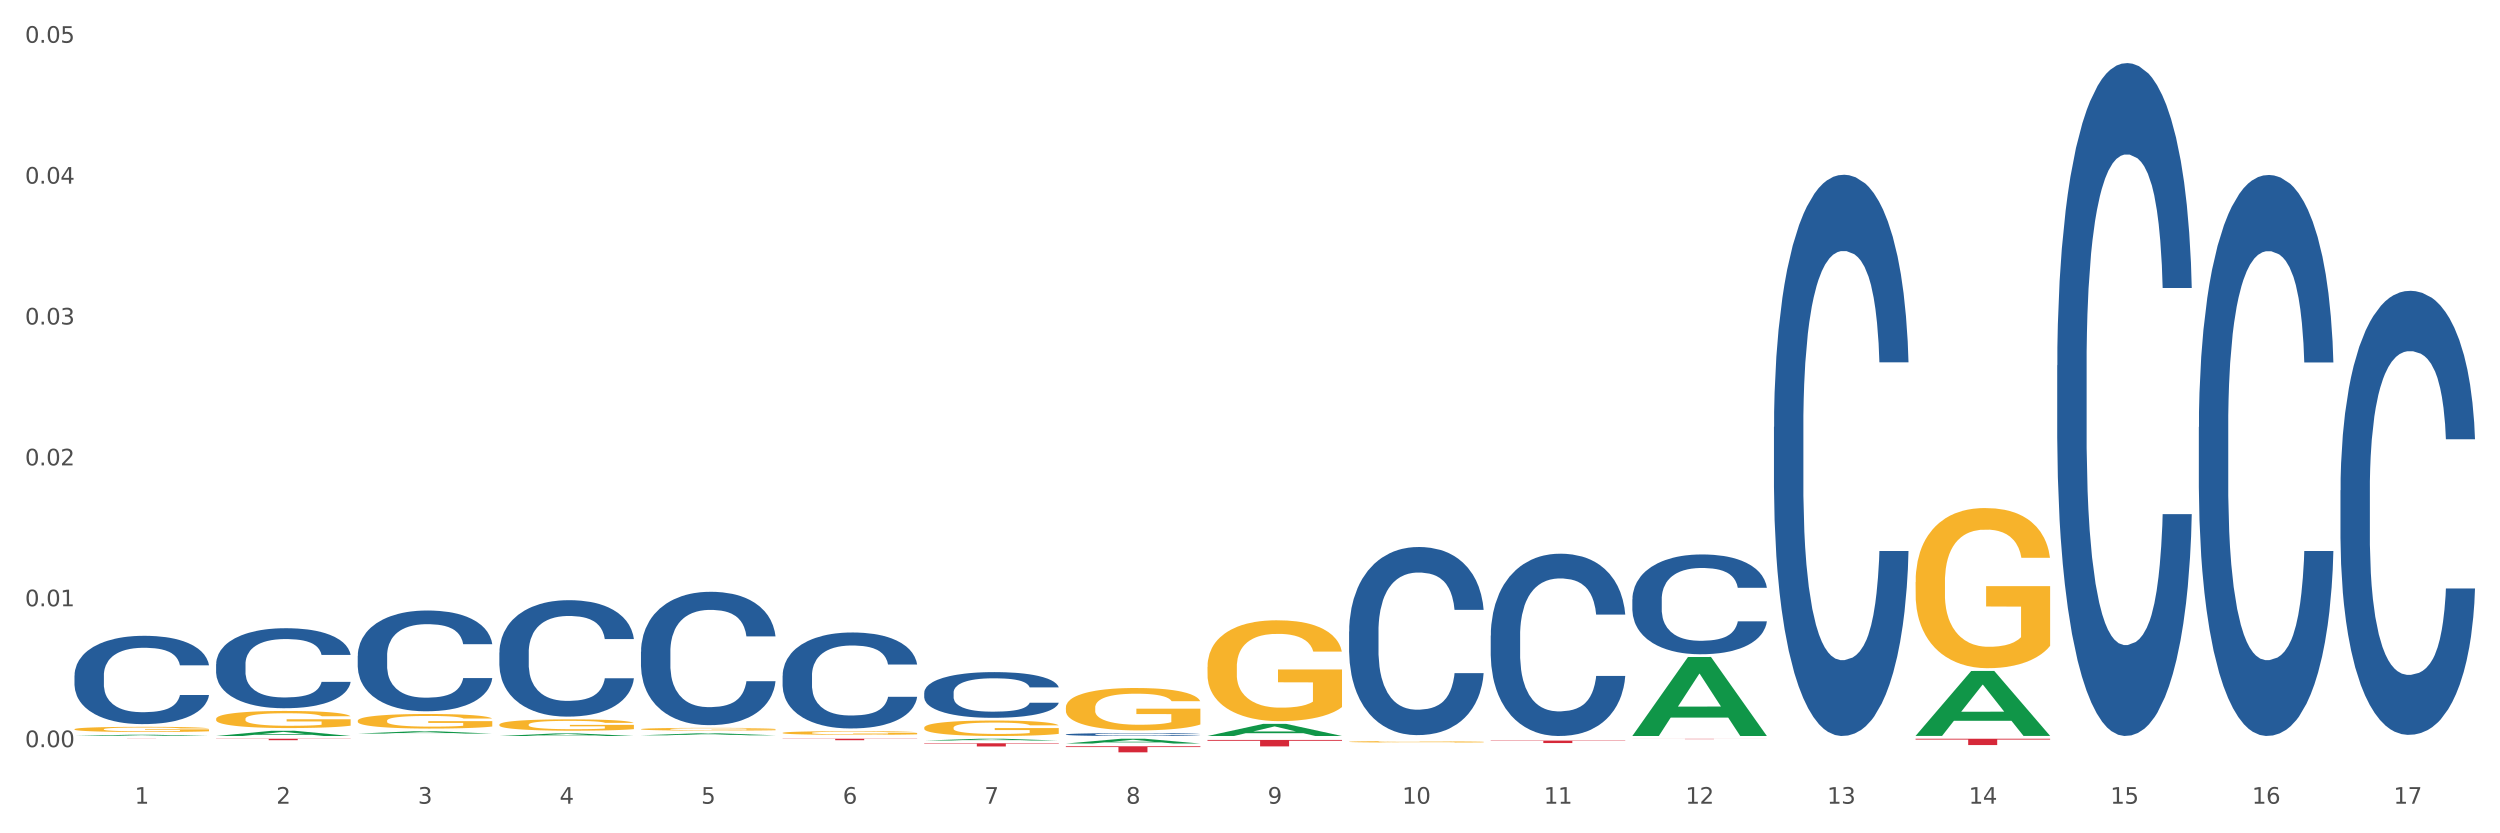 <?xml version="1.0" encoding="utf-8" standalone="no"?>
<!DOCTYPE svg PUBLIC "-//W3C//DTD SVG 1.1//EN"
  "http://www.w3.org/Graphics/SVG/1.1/DTD/svg11.dtd">
<svg xmlns:xlink="http://www.w3.org/1999/xlink" width="1080pt" height="360pt" viewBox="0 0 1080 360" xmlns="http://www.w3.org/2000/svg" version="1.1">
 <rect x="0" y="0" width="1080" height="360" fill="#333333" stroke="none"/>
 <defs>
  <style type="text/css">*{stroke-linejoin: round; stroke-linecap: butt}</style>
 </defs>
 <g id="figure_1">
  <g id="patch_1">
   <path d="M 0 360 
L 1080 360 
L 1080 0 
L 0 0 
z
" style="fill: #ffffff; stroke: #ffffff; stroke-linejoin: miter"/>
  </g>
  <g id="axes_1">
   <g id="matplotlib.axis_1">
    <g id="xtick_1">
     <g id="text_1">
      <!-- 1 -->
      <g style="fill: #4d4d4d" transform="translate(58.182 347.204) scale(0.096 -0.096)">
       <defs>
        <path id="DejaVuSans-31" d="M 794 531 
L 1825 531 
L 1825 4091 
L 703 3866 
L 703 4441 
L 1819 4666 
L 2450 4666 
L 2450 531 
L 3481 531 
L 3481 0 
L 794 0 
L 794 531 
z
" transform="scale(0.016)"/>
       </defs>
       <use xlink:href="#DejaVuSans-31"/>
      </g>
     </g>
    </g>
    <g id="xtick_2">
     <g id="text_2">
      <!-- 2 -->
      <g style="fill: #4d4d4d" transform="translate(119.364 347.204) scale(0.096 -0.096)">
       <defs>
        <path id="DejaVuSans-32" d="M 1228 531 
L 3431 531 
L 3431 0 
L 469 0 
L 469 531 
Q 828 903 1448 1529 
Q 2069 2156 2228 2338 
Q 2531 2678 2651 2914 
Q 2772 3150 2772 3378 
Q 2772 3750 2511 3984 
Q 2250 4219 1831 4219 
Q 1534 4219 1204 4116 
Q 875 4013 500 3803 
L 500 4441 
Q 881 4594 1212 4672 
Q 1544 4750 1819 4750 
Q 2544 4750 2975 4387 
Q 3406 4025 3406 3419 
Q 3406 3131 3298 2873 
Q 3191 2616 2906 2266 
Q 2828 2175 2409 1742 
Q 1991 1309 1228 531 
z
" transform="scale(0.016)"/>
       </defs>
       <use xlink:href="#DejaVuSans-32"/>
      </g>
     </g>
    </g>
    <g id="xtick_3">
     <g id="text_3">
      <!-- 3 -->
      <g style="fill: #4d4d4d" transform="translate(180.545 347.204) scale(0.096 -0.096)">
       <defs>
        <path id="DejaVuSans-33" d="M 2597 2516 
Q 3050 2419 3304 2112 
Q 3559 1806 3559 1356 
Q 3559 666 3084 287 
Q 2609 -91 1734 -91 
Q 1441 -91 1130 -33 
Q 819 25 488 141 
L 488 750 
Q 750 597 1062 519 
Q 1375 441 1716 441 
Q 2309 441 2620 675 
Q 2931 909 2931 1356 
Q 2931 1769 2642 2001 
Q 2353 2234 1838 2234 
L 1294 2234 
L 1294 2753 
L 1863 2753 
Q 2328 2753 2575 2939 
Q 2822 3125 2822 3475 
Q 2822 3834 2567 4026 
Q 2313 4219 1838 4219 
Q 1578 4219 1281 4162 
Q 984 4106 628 3988 
L 628 4550 
Q 988 4650 1302 4700 
Q 1616 4750 1894 4750 
Q 2613 4750 3031 4423 
Q 3450 4097 3450 3541 
Q 3450 3153 3228 2886 
Q 3006 2619 2597 2516 
z
" transform="scale(0.016)"/>
       </defs>
       <use xlink:href="#DejaVuSans-33"/>
      </g>
     </g>
    </g>
    <g id="xtick_4">
     <g id="text_4">
      <!-- 4 -->
      <g style="fill: #4d4d4d" transform="translate(241.726 347.204) scale(0.096 -0.096)">
       <defs>
        <path id="DejaVuSans-34" d="M 2419 4116 
L 825 1625 
L 2419 1625 
L 2419 4116 
z
M 2253 4666 
L 3047 4666 
L 3047 1625 
L 3713 1625 
L 3713 1100 
L 3047 1100 
L 3047 0 
L 2419 0 
L 2419 1100 
L 313 1100 
L 313 1709 
L 2253 4666 
z
" transform="scale(0.016)"/>
       </defs>
       <use xlink:href="#DejaVuSans-34"/>
      </g>
     </g>
    </g>
    <g id="xtick_5">
     <g id="text_5">
      <!-- 5 -->
      <g style="fill: #4d4d4d" transform="translate(302.908 347.204) scale(0.096 -0.096)">
       <defs>
        <path id="DejaVuSans-35" d="M 691 4666 
L 3169 4666 
L 3169 4134 
L 1269 4134 
L 1269 2991 
Q 1406 3038 1543 3061 
Q 1681 3084 1819 3084 
Q 2600 3084 3056 2656 
Q 3513 2228 3513 1497 
Q 3513 744 3044 326 
Q 2575 -91 1722 -91 
Q 1428 -91 1123 -41 
Q 819 9 494 109 
L 494 744 
Q 775 591 1075 516 
Q 1375 441 1709 441 
Q 2250 441 2565 725 
Q 2881 1009 2881 1497 
Q 2881 1984 2565 2268 
Q 2250 2553 1709 2553 
Q 1456 2553 1204 2497 
Q 953 2441 691 2322 
L 691 4666 
z
" transform="scale(0.016)"/>
       </defs>
       <use xlink:href="#DejaVuSans-35"/>
      </g>
     </g>
    </g>
    <g id="xtick_6">
     <g id="text_6">
      <!-- 6 -->
      <g style="fill: #4d4d4d" transform="translate(364.089 347.204) scale(0.096 -0.096)">
       <defs>
        <path id="DejaVuSans-36" d="M 2113 2584 
Q 1688 2584 1439 2293 
Q 1191 2003 1191 1497 
Q 1191 994 1439 701 
Q 1688 409 2113 409 
Q 2538 409 2786 701 
Q 3034 994 3034 1497 
Q 3034 2003 2786 2293 
Q 2538 2584 2113 2584 
z
M 3366 4563 
L 3366 3988 
Q 3128 4100 2886 4159 
Q 2644 4219 2406 4219 
Q 1781 4219 1451 3797 
Q 1122 3375 1075 2522 
Q 1259 2794 1537 2939 
Q 1816 3084 2150 3084 
Q 2853 3084 3261 2657 
Q 3669 2231 3669 1497 
Q 3669 778 3244 343 
Q 2819 -91 2113 -91 
Q 1303 -91 875 529 
Q 447 1150 447 2328 
Q 447 3434 972 4092 
Q 1497 4750 2381 4750 
Q 2619 4750 2861 4703 
Q 3103 4656 3366 4563 
z
" transform="scale(0.016)"/>
       </defs>
       <use xlink:href="#DejaVuSans-36"/>
      </g>
     </g>
    </g>
    <g id="xtick_7">
     <g id="text_7">
      <!-- 7 -->
      <g style="fill: #4d4d4d" transform="translate(425.271 347.204) scale(0.096 -0.096)">
       <defs>
        <path id="DejaVuSans-37" d="M 525 4666 
L 3525 4666 
L 3525 4397 
L 1831 0 
L 1172 0 
L 2766 4134 
L 525 4134 
L 525 4666 
z
" transform="scale(0.016)"/>
       </defs>
       <use xlink:href="#DejaVuSans-37"/>
      </g>
     </g>
    </g>
    <g id="xtick_8">
     <g id="text_8">
      <!-- 8 -->
      <g style="fill: #4d4d4d" transform="translate(486.452 347.204) scale(0.096 -0.096)">
       <defs>
        <path id="DejaVuSans-38" d="M 2034 2216 
Q 1584 2216 1326 1975 
Q 1069 1734 1069 1313 
Q 1069 891 1326 650 
Q 1584 409 2034 409 
Q 2484 409 2743 651 
Q 3003 894 3003 1313 
Q 3003 1734 2745 1975 
Q 2488 2216 2034 2216 
z
M 1403 2484 
Q 997 2584 770 2862 
Q 544 3141 544 3541 
Q 544 4100 942 4425 
Q 1341 4750 2034 4750 
Q 2731 4750 3128 4425 
Q 3525 4100 3525 3541 
Q 3525 3141 3298 2862 
Q 3072 2584 2669 2484 
Q 3125 2378 3379 2068 
Q 3634 1759 3634 1313 
Q 3634 634 3220 271 
Q 2806 -91 2034 -91 
Q 1263 -91 848 271 
Q 434 634 434 1313 
Q 434 1759 690 2068 
Q 947 2378 1403 2484 
z
M 1172 3481 
Q 1172 3119 1398 2916 
Q 1625 2713 2034 2713 
Q 2441 2713 2670 2916 
Q 2900 3119 2900 3481 
Q 2900 3844 2670 4047 
Q 2441 4250 2034 4250 
Q 1625 4250 1398 4047 
Q 1172 3844 1172 3481 
z
" transform="scale(0.016)"/>
       </defs>
       <use xlink:href="#DejaVuSans-38"/>
      </g>
     </g>
    </g>
    <g id="xtick_9">
     <g id="text_9">
      <!-- 9 -->
      <g style="fill: #4d4d4d" transform="translate(547.634 347.204) scale(0.096 -0.096)">
       <defs>
        <path id="DejaVuSans-39" d="M 703 97 
L 703 672 
Q 941 559 1184 500 
Q 1428 441 1663 441 
Q 2288 441 2617 861 
Q 2947 1281 2994 2138 
Q 2813 1869 2534 1725 
Q 2256 1581 1919 1581 
Q 1219 1581 811 2004 
Q 403 2428 403 3163 
Q 403 3881 828 4315 
Q 1253 4750 1959 4750 
Q 2769 4750 3195 4129 
Q 3622 3509 3622 2328 
Q 3622 1225 3098 567 
Q 2575 -91 1691 -91 
Q 1453 -91 1209 -44 
Q 966 3 703 97 
z
M 1959 2075 
Q 2384 2075 2632 2365 
Q 2881 2656 2881 3163 
Q 2881 3666 2632 3958 
Q 2384 4250 1959 4250 
Q 1534 4250 1286 3958 
Q 1038 3666 1038 3163 
Q 1038 2656 1286 2365 
Q 1534 2075 1959 2075 
z
" transform="scale(0.016)"/>
       </defs>
       <use xlink:href="#DejaVuSans-39"/>
      </g>
     </g>
    </g>
    <g id="xtick_10">
     <g id="text_10">
      <!-- 10 -->
      <g style="fill: #4d4d4d" transform="translate(605.761 347.204) scale(0.096 -0.096)">
       <defs>
        <path id="DejaVuSans-30" d="M 2034 4250 
Q 1547 4250 1301 3770 
Q 1056 3291 1056 2328 
Q 1056 1369 1301 889 
Q 1547 409 2034 409 
Q 2525 409 2770 889 
Q 3016 1369 3016 2328 
Q 3016 3291 2770 3770 
Q 2525 4250 2034 4250 
z
M 2034 4750 
Q 2819 4750 3233 4129 
Q 3647 3509 3647 2328 
Q 3647 1150 3233 529 
Q 2819 -91 2034 -91 
Q 1250 -91 836 529 
Q 422 1150 422 2328 
Q 422 3509 836 4129 
Q 1250 4750 2034 4750 
z
" transform="scale(0.016)"/>
       </defs>
       <use xlink:href="#DejaVuSans-31"/>
       <use xlink:href="#DejaVuSans-30" transform="translate(63.623 0)"/>
      </g>
     </g>
    </g>
    <g id="xtick_11">
     <g id="text_11">
      <!-- 11 -->
      <g style="fill: #4d4d4d" transform="translate(666.942 347.204) scale(0.096 -0.096)">
       <use xlink:href="#DejaVuSans-31"/>
       <use xlink:href="#DejaVuSans-31" transform="translate(63.623 0)"/>
      </g>
     </g>
    </g>
    <g id="xtick_12">
     <g id="text_12">
      <!-- 12 -->
      <g style="fill: #4d4d4d" transform="translate(728.124 347.204) scale(0.096 -0.096)">
       <use xlink:href="#DejaVuSans-31"/>
       <use xlink:href="#DejaVuSans-32" transform="translate(63.623 0)"/>
      </g>
     </g>
    </g>
    <g id="xtick_13">
     <g id="text_13">
      <!-- 13 -->
      <g style="fill: #4d4d4d" transform="translate(789.305 347.204) scale(0.096 -0.096)">
       <use xlink:href="#DejaVuSans-31"/>
       <use xlink:href="#DejaVuSans-33" transform="translate(63.623 0)"/>
      </g>
     </g>
    </g>
    <g id="xtick_14">
     <g id="text_14">
      <!-- 14 -->
      <g style="fill: #4d4d4d" transform="translate(850.487 347.204) scale(0.096 -0.096)">
       <use xlink:href="#DejaVuSans-31"/>
       <use xlink:href="#DejaVuSans-34" transform="translate(63.623 0)"/>
      </g>
     </g>
    </g>
    <g id="xtick_15">
     <g id="text_15">
      <!-- 15 -->
      <g style="fill: #4d4d4d" transform="translate(911.668 347.204) scale(0.096 -0.096)">
       <use xlink:href="#DejaVuSans-31"/>
       <use xlink:href="#DejaVuSans-35" transform="translate(63.623 0)"/>
      </g>
     </g>
    </g>
    <g id="xtick_16">
     <g id="text_16">
      <!-- 16 -->
      <g style="fill: #4d4d4d" transform="translate(972.849 347.204) scale(0.096 -0.096)">
       <use xlink:href="#DejaVuSans-31"/>
       <use xlink:href="#DejaVuSans-36" transform="translate(63.623 0)"/>
      </g>
     </g>
    </g>
    <g id="xtick_17">
     <g id="text_17">
      <!-- 17 -->
      <g style="fill: #4d4d4d" transform="translate(1034.031 347.204) scale(0.096 -0.096)">
       <use xlink:href="#DejaVuSans-31"/>
       <use xlink:href="#DejaVuSans-37" transform="translate(63.623 0)"/>
      </g>
     </g>
    </g>
    <g id="xtick_18"/>
    <g id="xtick_19"/>
    <g id="xtick_20"/>
    <g id="xtick_21"/>
    <g id="xtick_22"/>
    <g id="xtick_23"/>
    <g id="xtick_24"/>
    <g id="xtick_25"/>
    <g id="xtick_26"/>
    <g id="xtick_27"/>
    <g id="xtick_28"/>
    <g id="xtick_29"/>
    <g id="xtick_30"/>
    <g id="xtick_31"/>
    <g id="xtick_32"/>
    <g id="xtick_33"/>
   </g>
   <g id="matplotlib.axis_2">
    <g id="ytick_1">
     <g id="text_18">
      <!-- 0.00 -->
      <g style="fill: #4d4d4d" transform="translate(10.8 322.771) scale(0.096 -0.096)">
       <defs>
        <path id="DejaVuSans-2e" d="M 684 794 
L 1344 794 
L 1344 0 
L 684 0 
L 684 794 
z
" transform="scale(0.016)"/>
       </defs>
       <use xlink:href="#DejaVuSans-30"/>
       <use xlink:href="#DejaVuSans-2e" transform="translate(63.623 0)"/>
       <use xlink:href="#DejaVuSans-30" transform="translate(95.41 0)"/>
       <use xlink:href="#DejaVuSans-30" transform="translate(159.033 0)"/>
      </g>
     </g>
    </g>
    <g id="ytick_2">
     <g id="text_19">
      <!-- 0.01 -->
      <g style="fill: #4d4d4d" transform="translate(10.8 261.912) scale(0.096 -0.096)">
       <use xlink:href="#DejaVuSans-30"/>
       <use xlink:href="#DejaVuSans-2e" transform="translate(63.623 0)"/>
       <use xlink:href="#DejaVuSans-30" transform="translate(95.41 0)"/>
       <use xlink:href="#DejaVuSans-31" transform="translate(159.033 0)"/>
      </g>
     </g>
    </g>
    <g id="ytick_3">
     <g id="text_20">
      <!-- 0.02 -->
      <g style="fill: #4d4d4d" transform="translate(10.8 201.053) scale(0.096 -0.096)">
       <use xlink:href="#DejaVuSans-30"/>
       <use xlink:href="#DejaVuSans-2e" transform="translate(63.623 0)"/>
       <use xlink:href="#DejaVuSans-30" transform="translate(95.41 0)"/>
       <use xlink:href="#DejaVuSans-32" transform="translate(159.033 0)"/>
      </g>
     </g>
    </g>
    <g id="ytick_4">
     <g id="text_21">
      <!-- 0.03 -->
      <g style="fill: #4d4d4d" transform="translate(10.8 140.193) scale(0.096 -0.096)">
       <use xlink:href="#DejaVuSans-30"/>
       <use xlink:href="#DejaVuSans-2e" transform="translate(63.623 0)"/>
       <use xlink:href="#DejaVuSans-30" transform="translate(95.41 0)"/>
       <use xlink:href="#DejaVuSans-33" transform="translate(159.033 0)"/>
      </g>
     </g>
    </g>
    <g id="ytick_5">
     <g id="text_22">
      <!-- 0.04 -->
      <g style="fill: #4d4d4d" transform="translate(10.8 79.334) scale(0.096 -0.096)">
       <use xlink:href="#DejaVuSans-30"/>
       <use xlink:href="#DejaVuSans-2e" transform="translate(63.623 0)"/>
       <use xlink:href="#DejaVuSans-30" transform="translate(95.41 0)"/>
       <use xlink:href="#DejaVuSans-34" transform="translate(159.033 0)"/>
      </g>
     </g>
    </g>
    <g id="ytick_6">
     <g id="text_23">
      <!-- 0.05 -->
      <g style="fill: #4d4d4d" transform="translate(10.8 18.474) scale(0.096 -0.096)">
       <use xlink:href="#DejaVuSans-30"/>
       <use xlink:href="#DejaVuSans-2e" transform="translate(63.623 0)"/>
       <use xlink:href="#DejaVuSans-30" transform="translate(95.41 0)"/>
       <use xlink:href="#DejaVuSans-35" transform="translate(159.033 0)"/>
      </g>
     </g>
    </g>
    <g id="ytick_7"/>
    <g id="ytick_8"/>
    <g id="ytick_9"/>
    <g id="ytick_10"/>
    <g id="ytick_11"/>
   </g>
   <g id="PolyCollection_1">
    <path d="M 32.175 317.956 
L 32.235 317.955 
L 56.203 317.398 
L 66.15 317.397 
L 90.297 317.957 
L 78.793 317.957 
L 73.58 317.826 
L 48.833 317.826 
L 48.653 317.829 
L 43.62 317.957 
L 32.175 317.957 
L 32.175 317.956 
L 51.949 317.749 
L 70.464 317.748 
L 61.296 317.516 
L 61.176 317.515 
L 61.056 317.517 
L 51.889 317.748 
L 51.949 317.749 
L 32.175 317.956 
z
" clip-path="url(#p6be9ba9c7b)" style="fill: #109648"/>
    <path d="M 399.263 299.221 
L 399.332 299.203 
L 399.332 298.698 
L 399.538 298.012 
L 400.294 296.75 
L 401.256 295.794 
L 402.905 294.675 
L 403.798 294.206 
L 404.966 293.683 
L 407.37 292.836 
L 410.118 292.114 
L 412.042 291.717 
L 413.485 291.465 
L 416.714 291.014 
L 418.569 290.815 
L 420.493 290.653 
L 422.141 290.545 
L 424.89 290.419 
L 427.088 290.365 
L 429.63 290.346 
L 431.76 290.365 
L 434.577 290.437 
L 438.699 290.653 
L 440.279 290.779 
L 442.409 290.996 
L 444.607 291.284 
L 446.393 291.573 
L 448.455 291.988 
L 450.584 292.529 
L 452.645 293.214 
L 454.088 293.846 
L 455.256 294.513 
L 456.287 295.325 
L 457.042 296.209 
L 457.386 296.948 
L 444.813 296.948 
L 444.47 296.281 
L 443.783 295.559 
L 443.096 295.072 
L 442.34 294.675 
L 441.172 294.225 
L 440.142 293.936 
L 438.424 293.593 
L 436.844 293.377 
L 435.538 293.251 
L 433.958 293.142 
L 430.592 293.034 
L 428.187 293.034 
L 426.676 293.07 
L 424.821 293.16 
L 423.241 293.287 
L 421.386 293.503 
L 419.943 293.738 
L 418.5 294.044 
L 417.676 294.261 
L 416.439 294.657 
L 415.615 294.982 
L 414.515 295.541 
L 413.897 295.938 
L 412.798 296.966 
L 412.317 297.724 
L 412.111 298.247 
L 411.973 298.824 
L 411.973 301.638 
L 412.386 302.901 
L 412.729 303.442 
L 413.279 304.055 
L 414.309 304.849 
L 415.821 305.624 
L 417.401 306.183 
L 418.706 306.526 
L 419.943 306.779 
L 421.18 306.977 
L 422.691 307.157 
L 423.928 307.266 
L 425.783 307.374 
L 427.981 307.428 
L 429.699 307.428 
L 433.203 307.338 
L 434.783 307.248 
L 436.294 307.121 
L 437.943 306.923 
L 439.248 306.706 
L 440.004 306.544 
L 441.241 306.201 
L 442.203 305.841 
L 443.027 305.426 
L 443.577 305.065 
L 444.195 304.524 
L 444.676 303.911 
L 444.813 303.586 
L 457.386 303.586 
L 457.111 304.235 
L 456.63 304.867 
L 455.668 305.714 
L 454.913 306.201 
L 453.745 306.797 
L 452.508 307.302 
L 450.79 307.861 
L 449.21 308.276 
L 447.561 308.636 
L 445.775 308.961 
L 442.546 309.412 
L 441.378 309.538 
L 438.905 309.755 
L 436.981 309.881 
L 434.164 310.007 
L 431.279 310.079 
L 428.256 310.098 
L 425.577 310.061 
L 422.622 309.953 
L 420.767 309.845 
L 418.706 309.683 
L 416.302 309.43 
L 414.035 309.123 
L 411.905 308.763 
L 409.912 308.348 
L 408.057 307.879 
L 405.653 307.103 
L 403.867 306.346 
L 402.561 305.642 
L 401.668 305.047 
L 400.775 304.289 
L 400.294 303.766 
L 399.538 302.504 
L 399.263 301.331 
L 399.263 299.221 
z
" clip-path="url(#p6be9ba9c7b)" style="fill: #255c99"/>
    <path d="M 338.082 291.863 
L 338.151 291.826 
L 338.151 290.765 
L 338.357 289.326 
L 339.113 286.675 
L 340.074 284.668 
L 341.723 282.32 
L 342.616 281.335 
L 343.784 280.237 
L 346.189 278.457 
L 348.937 276.942 
L 350.861 276.109 
L 352.304 275.579 
L 355.533 274.632 
L 357.387 274.215 
L 359.311 273.874 
L 360.96 273.647 
L 363.708 273.382 
L 365.907 273.268 
L 368.449 273.231 
L 370.578 273.268 
L 373.395 273.42 
L 377.517 273.874 
L 379.097 274.139 
L 381.227 274.594 
L 383.426 275.2 
L 385.212 275.806 
L 387.273 276.677 
L 389.403 277.813 
L 391.464 279.252 
L 392.907 280.578 
L 394.075 281.979 
L 395.105 283.683 
L 395.861 285.539 
L 396.204 287.092 
L 383.632 287.092 
L 383.288 285.69 
L 382.601 284.176 
L 381.914 283.153 
L 381.159 282.32 
L 379.991 281.373 
L 378.96 280.767 
L 377.243 280.047 
L 375.662 279.593 
L 374.357 279.328 
L 372.777 279.101 
L 369.41 278.873 
L 367.006 278.873 
L 365.494 278.949 
L 363.639 279.139 
L 362.059 279.404 
L 360.204 279.858 
L 358.762 280.35 
L 357.319 280.994 
L 356.494 281.449 
L 355.258 282.282 
L 354.433 282.964 
L 353.334 284.138 
L 352.716 284.971 
L 351.616 287.13 
L 351.136 288.72 
L 350.929 289.818 
L 350.792 291.03 
L 350.792 296.938 
L 351.204 299.589 
L 351.548 300.725 
L 352.097 302.013 
L 353.128 303.679 
L 354.639 305.308 
L 356.22 306.482 
L 357.525 307.202 
L 358.762 307.732 
L 359.998 308.148 
L 361.51 308.527 
L 362.746 308.754 
L 364.601 308.982 
L 366.8 309.095 
L 368.517 309.095 
L 372.021 308.906 
L 373.601 308.716 
L 375.113 308.451 
L 376.762 308.035 
L 378.067 307.58 
L 378.823 307.239 
L 380.059 306.52 
L 381.021 305.762 
L 381.846 304.891 
L 382.395 304.134 
L 383.014 302.998 
L 383.494 301.71 
L 383.632 301.028 
L 396.204 301.028 
L 395.93 302.392 
L 395.449 303.717 
L 394.487 305.497 
L 393.731 306.52 
L 392.563 307.77 
L 391.327 308.83 
L 389.609 310.004 
L 388.029 310.875 
L 386.38 311.633 
L 384.594 312.314 
L 381.365 313.261 
L 380.197 313.526 
L 377.723 313.981 
L 375.8 314.246 
L 372.983 314.511 
L 370.097 314.662 
L 367.075 314.7 
L 364.395 314.624 
L 361.441 314.397 
L 359.586 314.17 
L 357.525 313.829 
L 355.12 313.299 
L 352.853 312.655 
L 350.723 311.898 
L 348.731 311.027 
L 346.876 310.042 
L 344.471 308.413 
L 342.685 306.823 
L 341.38 305.346 
L 340.487 304.096 
L 339.594 302.505 
L 339.113 301.407 
L 338.357 298.756 
L 338.082 296.294 
L 338.082 291.863 
z
" clip-path="url(#p6be9ba9c7b)" style="fill: #255c99"/>
    <path d="M 276.901 281.54 
L 276.969 281.487 
L 276.969 280.014 
L 277.175 278.014 
L 277.931 274.331 
L 278.893 271.542 
L 280.542 268.28 
L 281.435 266.911 
L 282.603 265.385 
L 285.008 262.912 
L 287.756 260.808 
L 289.679 259.65 
L 291.122 258.913 
L 294.351 257.598 
L 296.206 257.019 
L 298.13 256.545 
L 299.779 256.23 
L 302.527 255.861 
L 304.725 255.703 
L 307.267 255.651 
L 309.397 255.703 
L 312.214 255.914 
L 316.336 256.545 
L 317.916 256.914 
L 320.046 257.545 
L 322.244 258.387 
L 324.031 259.229 
L 326.092 260.439 
L 328.221 262.018 
L 330.283 264.017 
L 331.725 265.859 
L 332.893 267.806 
L 333.924 270.174 
L 334.679 272.752 
L 335.023 274.91 
L 322.45 274.91 
L 322.107 272.963 
L 321.42 270.858 
L 320.733 269.437 
L 319.977 268.28 
L 318.809 266.964 
L 317.779 266.122 
L 316.061 265.122 
L 314.481 264.491 
L 313.176 264.123 
L 311.595 263.807 
L 308.229 263.491 
L 305.824 263.491 
L 304.313 263.596 
L 302.458 263.859 
L 300.878 264.228 
L 299.023 264.859 
L 297.58 265.543 
L 296.137 266.438 
L 295.313 267.069 
L 294.076 268.227 
L 293.252 269.174 
L 292.153 270.805 
L 291.534 271.963 
L 290.435 274.962 
L 289.954 277.172 
L 289.748 278.698 
L 289.611 280.382 
L 289.611 288.591 
L 290.023 292.274 
L 290.366 293.853 
L 290.916 295.642 
L 291.947 297.957 
L 293.458 300.22 
L 295.038 301.851 
L 296.343 302.851 
L 297.58 303.588 
L 298.817 304.166 
L 300.328 304.693 
L 301.565 305.008 
L 303.42 305.324 
L 305.618 305.482 
L 307.336 305.482 
L 310.84 305.219 
L 312.42 304.956 
L 313.931 304.587 
L 315.58 304.009 
L 316.886 303.377 
L 317.641 302.904 
L 318.878 301.904 
L 319.84 300.851 
L 320.664 299.641 
L 321.214 298.589 
L 321.832 297.01 
L 322.313 295.221 
L 322.45 294.274 
L 335.023 294.274 
L 334.748 296.168 
L 334.267 298.01 
L 333.305 300.483 
L 332.55 301.904 
L 331.382 303.64 
L 330.145 305.114 
L 328.428 306.745 
L 326.847 307.955 
L 325.199 309.007 
L 323.412 309.955 
L 320.183 311.27 
L 319.015 311.638 
L 316.542 312.27 
L 314.618 312.638 
L 311.802 313.007 
L 308.916 313.217 
L 305.893 313.27 
L 303.214 313.164 
L 300.26 312.849 
L 298.405 312.533 
L 296.343 312.059 
L 293.939 311.323 
L 291.672 310.428 
L 289.542 309.376 
L 287.55 308.166 
L 285.695 306.797 
L 283.29 304.535 
L 281.504 302.325 
L 280.198 300.273 
L 279.305 298.536 
L 278.412 296.326 
L 277.931 294.8 
L 277.175 291.117 
L 276.901 287.696 
L 276.901 281.54 
z
" clip-path="url(#p6be9ba9c7b)" style="fill: #255c99"/>
    <path d="M 215.719 281.88 
L 215.788 281.834 
L 215.788 280.547 
L 215.994 278.801 
L 216.75 275.585 
L 217.712 273.149 
L 219.36 270.301 
L 220.254 269.106 
L 221.422 267.773 
L 223.826 265.614 
L 226.574 263.776 
L 228.498 262.765 
L 229.941 262.122 
L 233.17 260.973 
L 235.025 260.467 
L 236.948 260.054 
L 238.597 259.778 
L 241.345 259.457 
L 243.544 259.319 
L 246.086 259.273 
L 248.216 259.319 
L 251.032 259.503 
L 255.155 260.054 
L 256.735 260.376 
L 258.864 260.927 
L 261.063 261.662 
L 262.849 262.397 
L 264.91 263.454 
L 267.04 264.833 
L 269.101 266.579 
L 270.544 268.187 
L 271.712 269.887 
L 272.742 271.955 
L 273.498 274.206 
L 273.842 276.09 
L 261.269 276.09 
L 260.926 274.39 
L 260.238 272.552 
L 259.551 271.311 
L 258.796 270.301 
L 257.628 269.152 
L 256.597 268.417 
L 254.88 267.544 
L 253.3 266.992 
L 251.994 266.671 
L 250.414 266.395 
L 247.048 266.119 
L 244.643 266.119 
L 243.132 266.211 
L 241.277 266.441 
L 239.696 266.762 
L 237.841 267.314 
L 236.399 267.911 
L 234.956 268.692 
L 234.132 269.244 
L 232.895 270.255 
L 232.07 271.082 
L 230.971 272.506 
L 230.353 273.517 
L 229.254 276.136 
L 228.773 278.066 
L 228.567 279.399 
L 228.429 280.869 
L 228.429 288.037 
L 228.841 291.253 
L 229.185 292.632 
L 229.735 294.194 
L 230.765 296.216 
L 232.277 298.192 
L 233.857 299.616 
L 235.162 300.489 
L 236.399 301.133 
L 237.635 301.638 
L 239.147 302.097 
L 240.383 302.373 
L 242.238 302.649 
L 244.437 302.787 
L 246.154 302.787 
L 249.658 302.557 
L 251.238 302.327 
L 252.75 302.006 
L 254.399 301.5 
L 255.704 300.949 
L 256.46 300.535 
L 257.696 299.662 
L 258.658 298.743 
L 259.483 297.686 
L 260.032 296.767 
L 260.651 295.389 
L 261.132 293.827 
L 261.269 292.999 
L 273.842 292.999 
L 273.567 294.654 
L 273.086 296.262 
L 272.124 298.422 
L 271.368 299.662 
L 270.2 301.178 
L 268.964 302.465 
L 267.246 303.889 
L 265.666 304.946 
L 264.017 305.865 
L 262.231 306.692 
L 259.002 307.841 
L 257.834 308.163 
L 255.361 308.714 
L 253.437 309.036 
L 250.62 309.357 
L 247.735 309.541 
L 244.712 309.587 
L 242.032 309.495 
L 239.078 309.22 
L 237.223 308.944 
L 235.162 308.53 
L 232.757 307.887 
L 230.49 307.106 
L 228.361 306.187 
L 226.368 305.13 
L 224.513 303.935 
L 222.109 301.96 
L 220.322 300.03 
L 219.017 298.238 
L 218.124 296.721 
L 217.231 294.792 
L 216.75 293.459 
L 215.994 290.243 
L 215.719 287.256 
L 215.719 281.88 
z
" clip-path="url(#p6be9ba9c7b)" style="fill: #255c99"/>
    <path d="M 154.538 283.299 
L 154.607 283.259 
L 154.607 282.146 
L 154.813 280.635 
L 155.568 277.851 
L 156.53 275.743 
L 158.179 273.278 
L 159.072 272.244 
L 160.24 271.091 
L 162.645 269.222 
L 165.393 267.631 
L 167.317 266.757 
L 168.759 266.2 
L 171.988 265.206 
L 173.843 264.768 
L 175.767 264.41 
L 177.416 264.172 
L 180.164 263.893 
L 182.362 263.774 
L 184.904 263.734 
L 187.034 263.774 
L 189.851 263.933 
L 193.973 264.41 
L 195.553 264.689 
L 197.683 265.166 
L 199.882 265.802 
L 201.668 266.438 
L 203.729 267.353 
L 205.859 268.546 
L 207.92 270.057 
L 209.362 271.449 
L 210.53 272.92 
L 211.561 274.71 
L 212.317 276.658 
L 212.66 278.288 
L 200.088 278.288 
L 199.744 276.817 
L 199.057 275.227 
L 198.37 274.153 
L 197.614 273.278 
L 196.446 272.284 
L 195.416 271.648 
L 193.698 270.892 
L 192.118 270.415 
L 190.813 270.137 
L 189.233 269.898 
L 185.866 269.659 
L 183.462 269.659 
L 181.95 269.739 
L 180.095 269.938 
L 178.515 270.216 
L 176.66 270.693 
L 175.217 271.21 
L 173.775 271.886 
L 172.95 272.363 
L 171.713 273.238 
L 170.889 273.954 
L 169.79 275.187 
L 169.171 276.062 
L 168.072 278.328 
L 167.591 279.998 
L 167.385 281.152 
L 167.248 282.424 
L 167.248 288.627 
L 167.66 291.411 
L 168.004 292.604 
L 168.553 293.956 
L 169.584 295.706 
L 171.095 297.416 
L 172.675 298.648 
L 173.981 299.404 
L 175.217 299.96 
L 176.454 300.398 
L 177.965 300.796 
L 179.202 301.034 
L 181.057 301.273 
L 183.255 301.392 
L 184.973 301.392 
L 188.477 301.193 
L 190.057 300.994 
L 191.568 300.716 
L 193.217 300.279 
L 194.523 299.801 
L 195.278 299.444 
L 196.515 298.688 
L 197.477 297.893 
L 198.301 296.978 
L 198.851 296.183 
L 199.469 294.99 
L 199.95 293.638 
L 200.088 292.922 
L 212.66 292.922 
L 212.385 294.354 
L 211.904 295.745 
L 210.943 297.614 
L 210.187 298.688 
L 209.019 300 
L 207.782 301.114 
L 206.065 302.346 
L 204.485 303.261 
L 202.836 304.056 
L 201.049 304.772 
L 197.82 305.766 
L 196.652 306.045 
L 194.179 306.522 
L 192.256 306.8 
L 189.439 307.078 
L 186.553 307.238 
L 183.53 307.277 
L 180.851 307.198 
L 177.897 306.959 
L 176.042 306.721 
L 173.981 306.363 
L 171.576 305.806 
L 169.309 305.13 
L 167.179 304.335 
L 165.187 303.42 
L 163.332 302.386 
L 160.927 300.676 
L 159.141 299.006 
L 157.836 297.455 
L 156.942 296.143 
L 156.049 294.473 
L 155.568 293.32 
L 154.813 290.536 
L 154.538 287.951 
L 154.538 283.299 
z
" clip-path="url(#p6be9ba9c7b)" style="fill: #255c99"/>
    <path d="M 93.356 286.922 
L 93.425 286.891 
L 93.425 286.007 
L 93.631 284.807 
L 94.387 282.596 
L 95.349 280.922 
L 96.998 278.964 
L 97.891 278.143 
L 99.059 277.227 
L 101.463 275.743 
L 104.211 274.48 
L 106.135 273.785 
L 107.578 273.343 
L 110.807 272.553 
L 112.662 272.206 
L 114.585 271.922 
L 116.234 271.732 
L 118.982 271.511 
L 121.181 271.416 
L 123.723 271.385 
L 125.853 271.416 
L 128.67 271.543 
L 132.792 271.922 
L 134.372 272.143 
L 136.502 272.522 
L 138.7 273.027 
L 140.486 273.532 
L 142.547 274.259 
L 144.677 275.206 
L 146.738 276.406 
L 148.181 277.511 
L 149.349 278.68 
L 150.38 280.101 
L 151.135 281.649 
L 151.479 282.943 
L 138.906 282.943 
L 138.563 281.775 
L 137.876 280.512 
L 137.189 279.659 
L 136.433 278.964 
L 135.265 278.175 
L 134.234 277.669 
L 132.517 277.069 
L 130.937 276.69 
L 129.631 276.469 
L 128.051 276.28 
L 124.685 276.09 
L 122.28 276.09 
L 120.769 276.154 
L 118.914 276.311 
L 117.334 276.532 
L 115.479 276.911 
L 114.036 277.322 
L 112.593 277.859 
L 111.769 278.238 
L 110.532 278.933 
L 109.708 279.501 
L 108.608 280.48 
L 107.99 281.175 
L 106.891 282.975 
L 106.41 284.301 
L 106.204 285.217 
L 106.066 286.228 
L 106.066 291.154 
L 106.479 293.365 
L 106.822 294.312 
L 107.372 295.386 
L 108.402 296.776 
L 109.914 298.134 
L 111.494 299.113 
L 112.799 299.713 
L 114.036 300.155 
L 115.273 300.502 
L 116.784 300.818 
L 118.021 301.007 
L 119.876 301.197 
L 122.074 301.292 
L 123.792 301.292 
L 127.295 301.134 
L 128.876 300.976 
L 130.387 300.755 
L 132.036 300.407 
L 133.341 300.028 
L 134.097 299.744 
L 135.334 299.144 
L 136.296 298.513 
L 137.12 297.786 
L 137.67 297.155 
L 138.288 296.207 
L 138.769 295.133 
L 138.906 294.565 
L 151.479 294.565 
L 151.204 295.702 
L 150.723 296.807 
L 149.761 298.291 
L 149.005 299.144 
L 147.838 300.186 
L 146.601 301.071 
L 144.883 302.05 
L 143.303 302.776 
L 141.654 303.408 
L 139.868 303.976 
L 136.639 304.765 
L 135.471 304.987 
L 132.998 305.366 
L 131.074 305.587 
L 128.257 305.808 
L 125.372 305.934 
L 122.349 305.966 
L 119.669 305.902 
L 116.715 305.713 
L 114.86 305.523 
L 112.799 305.239 
L 110.395 304.797 
L 108.127 304.26 
L 105.998 303.629 
L 104.005 302.902 
L 102.15 302.081 
L 99.746 300.723 
L 97.959 299.397 
L 96.654 298.165 
L 95.761 297.123 
L 94.868 295.797 
L 94.387 294.881 
L 93.631 292.67 
L 93.356 290.617 
L 93.356 286.922 
z
" clip-path="url(#p6be9ba9c7b)" style="fill: #255c99"/>
    <path d="M 460.445 317.268 
L 460.514 317.267 
L 460.514 317.235 
L 460.72 317.191 
L 461.475 317.111 
L 462.437 317.051 
L 464.086 316.98 
L 464.979 316.95 
L 466.147 316.917 
L 468.552 316.863 
L 471.3 316.818 
L 473.224 316.792 
L 474.666 316.776 
L 477.895 316.748 
L 479.75 316.735 
L 481.674 316.725 
L 483.323 316.718 
L 486.071 316.71 
L 488.269 316.707 
L 490.811 316.706 
L 492.941 316.707 
L 495.758 316.711 
L 499.88 316.725 
L 501.46 316.733 
L 503.59 316.747 
L 505.789 316.765 
L 507.575 316.783 
L 509.636 316.81 
L 511.766 316.844 
L 513.827 316.887 
L 515.27 316.927 
L 516.437 316.97 
L 517.468 317.021 
L 518.224 317.077 
L 518.567 317.124 
L 505.995 317.124 
L 505.651 317.082 
L 504.964 317.036 
L 504.277 317.005 
L 503.521 316.98 
L 502.353 316.951 
L 501.323 316.933 
L 499.605 316.911 
L 498.025 316.898 
L 496.72 316.89 
L 495.14 316.883 
L 491.773 316.876 
L 489.369 316.876 
L 487.857 316.878 
L 486.002 316.884 
L 484.422 316.892 
L 482.567 316.906 
L 481.124 316.92 
L 479.682 316.94 
L 478.857 316.954 
L 477.621 316.979 
L 476.796 316.999 
L 475.697 317.035 
L 475.079 317.06 
L 473.979 317.125 
L 473.498 317.173 
L 473.292 317.206 
L 473.155 317.243 
L 473.155 317.421 
L 473.567 317.501 
L 473.911 317.535 
L 474.46 317.574 
L 475.491 317.624 
L 477.002 317.673 
L 478.582 317.709 
L 479.888 317.73 
L 481.124 317.746 
L 482.361 317.759 
L 483.872 317.77 
L 485.109 317.777 
L 486.964 317.784 
L 489.163 317.788 
L 490.88 317.788 
L 494.384 317.782 
L 495.964 317.776 
L 497.476 317.768 
L 499.124 317.756 
L 500.43 317.742 
L 501.186 317.732 
L 502.422 317.71 
L 503.384 317.687 
L 504.208 317.661 
L 504.758 317.638 
L 505.376 317.604 
L 505.857 317.565 
L 505.995 317.544 
L 518.567 317.544 
L 518.292 317.585 
L 517.812 317.625 
L 516.85 317.679 
L 516.094 317.71 
L 514.926 317.748 
L 513.689 317.78 
L 511.972 317.815 
L 510.392 317.841 
L 508.743 317.864 
L 506.957 317.885 
L 503.728 317.913 
L 502.56 317.921 
L 500.086 317.935 
L 498.163 317.943 
L 495.346 317.951 
L 492.46 317.956 
L 489.437 317.957 
L 486.758 317.954 
L 483.804 317.948 
L 481.949 317.941 
L 479.888 317.93 
L 477.483 317.914 
L 475.216 317.895 
L 473.086 317.872 
L 471.094 317.846 
L 469.239 317.816 
L 466.834 317.767 
L 465.048 317.719 
L 463.743 317.675 
L 462.849 317.637 
L 461.956 317.589 
L 461.475 317.556 
L 460.72 317.476 
L 460.445 317.401 
L 460.445 317.268 
z
" clip-path="url(#p6be9ba9c7b)" style="fill: #255c99"/>
    <path d="M 32.175 291.809 
L 32.244 291.774 
L 32.244 290.798 
L 32.45 289.474 
L 33.206 287.035 
L 34.167 285.189 
L 35.816 283.028 
L 36.709 282.122 
L 37.877 281.112 
L 40.282 279.474 
L 43.03 278.081 
L 44.954 277.314 
L 46.396 276.826 
L 49.625 275.955 
L 51.48 275.572 
L 53.404 275.258 
L 55.053 275.049 
L 57.801 274.805 
L 60 274.701 
L 62.542 274.666 
L 64.671 274.701 
L 67.488 274.84 
L 71.61 275.258 
L 73.19 275.502 
L 75.32 275.92 
L 77.519 276.478 
L 79.305 277.035 
L 81.366 277.837 
L 83.496 278.882 
L 85.557 280.206 
L 87 281.425 
L 88.168 282.715 
L 89.198 284.283 
L 89.954 285.99 
L 90.297 287.419 
L 77.725 287.419 
L 77.381 286.129 
L 76.694 284.736 
L 76.007 283.795 
L 75.251 283.028 
L 74.084 282.157 
L 73.053 281.6 
L 71.335 280.938 
L 69.755 280.52 
L 68.45 280.276 
L 66.87 280.067 
L 63.503 279.858 
L 61.099 279.858 
L 59.587 279.927 
L 57.732 280.101 
L 56.152 280.345 
L 54.297 280.763 
L 52.854 281.216 
L 51.412 281.809 
L 50.587 282.227 
L 49.351 282.993 
L 48.526 283.621 
L 47.427 284.701 
L 46.809 285.467 
L 45.709 287.453 
L 45.228 288.917 
L 45.022 289.927 
L 44.885 291.042 
L 44.885 296.478 
L 45.297 298.917 
L 45.641 299.962 
L 46.19 301.147 
L 47.221 302.68 
L 48.732 304.178 
L 50.312 305.259 
L 51.618 305.921 
L 52.854 306.408 
L 54.091 306.792 
L 55.603 307.14 
L 56.839 307.349 
L 58.694 307.558 
L 60.893 307.663 
L 62.61 307.663 
L 66.114 307.489 
L 67.694 307.314 
L 69.206 307.07 
L 70.855 306.687 
L 72.16 306.269 
L 72.916 305.955 
L 74.152 305.293 
L 75.114 304.596 
L 75.939 303.795 
L 76.488 303.098 
L 77.106 302.053 
L 77.587 300.868 
L 77.725 300.241 
L 90.297 300.241 
L 90.023 301.495 
L 89.542 302.715 
L 88.58 304.353 
L 87.824 305.293 
L 86.656 306.443 
L 85.419 307.419 
L 83.702 308.499 
L 82.122 309.3 
L 80.473 309.997 
L 78.687 310.624 
L 75.458 311.496 
L 74.29 311.739 
L 71.816 312.158 
L 69.893 312.401 
L 67.076 312.645 
L 64.19 312.785 
L 61.167 312.82 
L 58.488 312.75 
L 55.534 312.541 
L 53.679 312.332 
L 51.618 312.018 
L 49.213 311.53 
L 46.946 310.938 
L 44.816 310.241 
L 42.824 309.44 
L 40.969 308.534 
L 38.564 307.036 
L 36.778 305.572 
L 35.473 304.213 
L 34.58 303.063 
L 33.686 301.6 
L 33.206 300.589 
L 32.45 298.15 
L 32.175 295.886 
L 32.175 291.809 
z
" clip-path="url(#p6be9ba9c7b)" style="fill: #255c99"/>
    <path d="M 93.356 319.124 
L 151.479 319.124 
L 151.479 319.213 
L 128.615 319.214 
L 128.615 319.764 
L 116.082 319.764 
L 116.082 319.214 
L 93.356 319.213 
L 93.356 319.125 
L 93.356 319.124 
z
" clip-path="url(#p6be9ba9c7b)" style="fill: #d62839"/>
    <path d="M 338.082 319.124 
L 396.204 319.124 
L 396.204 319.214 
L 373.341 319.215 
L 373.341 319.771 
L 360.808 319.771 
L 360.808 319.215 
L 338.082 319.214 
L 338.082 319.125 
L 338.082 319.124 
z
" clip-path="url(#p6be9ba9c7b)" style="fill: #d62839"/>
    <path d="M 399.263 321.09 
L 457.386 321.09 
L 457.386 321.28 
L 434.523 321.282 
L 434.523 322.462 
L 421.989 322.462 
L 421.989 321.282 
L 399.263 321.28 
L 399.263 321.091 
L 399.263 321.09 
z
" clip-path="url(#p6be9ba9c7b)" style="fill: #d62839"/>
    <path d="M 460.445 322.377 
L 518.567 322.377 
L 518.567 322.744 
L 495.704 322.747 
L 495.704 325.02 
L 483.17 325.02 
L 483.17 322.747 
L 460.445 322.744 
L 460.445 322.38 
L 460.445 322.377 
z
" clip-path="url(#p6be9ba9c7b)" style="fill: #d62839"/>
    <path d="M 521.626 319.644 
L 579.749 319.644 
L 579.749 320.034 
L 556.885 320.037 
L 556.885 322.448 
L 544.352 322.448 
L 544.352 320.037 
L 521.626 320.034 
L 521.626 319.647 
L 521.626 319.644 
z
" clip-path="url(#p6be9ba9c7b)" style="fill: #d62839"/>
    <path d="M 643.989 319.933 
L 702.112 319.933 
L 702.112 320.081 
L 679.248 320.082 
L 679.248 320.998 
L 666.715 320.998 
L 666.715 320.082 
L 643.989 320.081 
L 643.989 319.934 
L 643.989 319.933 
z
" clip-path="url(#p6be9ba9c7b)" style="fill: #d62839"/>
    <path d="M 32.175 319.124 
L 90.297 319.124 
L 90.297 319.132 
L 67.434 319.132 
L 67.434 319.181 
L 54.901 319.181 
L 54.901 319.132 
L 32.175 319.132 
L 32.175 319.124 
L 32.175 319.124 
z
" clip-path="url(#p6be9ba9c7b)" style="fill: #d62839"/>
    <path d="M 705.171 319.181 
L 763.293 319.181 
L 763.293 319.2 
L 740.43 319.201 
L 740.43 319.321 
L 727.896 319.321 
L 727.896 319.201 
L 705.171 319.2 
L 705.171 319.181 
L 705.171 319.181 
z
" clip-path="url(#p6be9ba9c7b)" style="fill: #d62839"/>
    <path d="M 582.808 272.819 
L 582.876 272.745 
L 582.876 270.667 
L 583.083 267.846 
L 583.838 262.651 
L 584.8 258.717 
L 586.449 254.115 
L 587.342 252.185 
L 588.51 250.033 
L 590.915 246.544 
L 593.663 243.575 
L 595.586 241.943 
L 597.029 240.903 
L 600.258 239.048 
L 602.113 238.231 
L 604.037 237.563 
L 605.686 237.118 
L 608.434 236.599 
L 610.632 236.376 
L 613.174 236.302 
L 615.304 236.376 
L 618.121 236.673 
L 622.243 237.563 
L 623.823 238.083 
L 625.953 238.974 
L 628.151 240.161 
L 629.938 241.349 
L 631.999 243.056 
L 634.129 245.283 
L 636.19 248.103 
L 637.632 250.701 
L 638.8 253.447 
L 639.831 256.787 
L 640.587 260.424 
L 640.93 263.467 
L 628.358 263.467 
L 628.014 260.721 
L 627.327 257.752 
L 626.64 255.748 
L 625.884 254.115 
L 624.716 252.259 
L 623.686 251.072 
L 621.968 249.662 
L 620.388 248.771 
L 619.083 248.251 
L 617.503 247.806 
L 614.136 247.361 
L 611.732 247.361 
L 610.22 247.509 
L 608.365 247.88 
L 606.785 248.4 
L 604.93 249.291 
L 603.487 250.255 
L 602.044 251.517 
L 601.22 252.408 
L 599.983 254.041 
L 599.159 255.377 
L 598.06 257.678 
L 597.441 259.311 
L 596.342 263.541 
L 595.861 266.659 
L 595.655 268.811 
L 595.518 271.186 
L 595.518 282.765 
L 595.93 287.96 
L 596.273 290.187 
L 596.823 292.711 
L 597.854 295.976 
L 599.365 299.168 
L 600.945 301.469 
L 602.251 302.879 
L 603.487 303.918 
L 604.724 304.735 
L 606.235 305.477 
L 607.472 305.922 
L 609.327 306.368 
L 611.525 306.59 
L 613.243 306.59 
L 616.747 306.219 
L 618.327 305.848 
L 619.838 305.328 
L 621.487 304.512 
L 622.793 303.621 
L 623.548 302.953 
L 624.785 301.543 
L 625.747 300.059 
L 626.571 298.352 
L 627.121 296.867 
L 627.739 294.64 
L 628.22 292.117 
L 628.358 290.781 
L 640.93 290.781 
L 640.655 293.453 
L 640.174 296.051 
L 639.213 299.539 
L 638.457 301.543 
L 637.289 303.992 
L 636.052 306.071 
L 634.335 308.372 
L 632.754 310.079 
L 631.106 311.563 
L 629.319 312.899 
L 626.09 314.755 
L 624.922 315.274 
L 622.449 316.165 
L 620.525 316.684 
L 617.709 317.204 
L 614.823 317.501 
L 611.8 317.575 
L 609.121 317.427 
L 606.167 316.981 
L 604.312 316.536 
L 602.251 315.868 
L 599.846 314.829 
L 597.579 313.567 
L 595.449 312.083 
L 593.457 310.376 
L 591.602 308.446 
L 589.197 305.254 
L 587.411 302.137 
L 586.105 299.242 
L 585.212 296.793 
L 584.319 293.676 
L 583.838 291.523 
L 583.083 286.328 
L 582.808 281.503 
L 582.808 272.819 
z
" clip-path="url(#p6be9ba9c7b)" style="fill: #255c99"/>
    <path d="M 705.171 258.894 
L 705.239 258.855 
L 705.239 257.752 
L 705.445 256.256 
L 706.201 253.499 
L 707.163 251.412 
L 708.812 248.97 
L 709.705 247.947 
L 710.873 246.805 
L 713.277 244.954 
L 716.026 243.379 
L 717.949 242.512 
L 719.392 241.961 
L 722.621 240.976 
L 724.476 240.543 
L 726.4 240.189 
L 728.049 239.952 
L 730.797 239.677 
L 732.995 239.559 
L 735.537 239.519 
L 737.667 239.559 
L 740.484 239.716 
L 744.606 240.189 
L 746.186 240.464 
L 748.316 240.937 
L 750.514 241.567 
L 752.301 242.197 
L 754.362 243.103 
L 756.491 244.284 
L 758.552 245.781 
L 759.995 247.159 
L 761.163 248.616 
L 762.194 250.388 
L 762.949 252.318 
L 763.293 253.932 
L 750.72 253.932 
L 750.377 252.475 
L 749.69 250.9 
L 749.003 249.837 
L 748.247 248.97 
L 747.079 247.986 
L 746.049 247.356 
L 744.331 246.608 
L 742.751 246.135 
L 741.446 245.859 
L 739.865 245.623 
L 736.499 245.387 
L 734.094 245.387 
L 732.583 245.466 
L 730.728 245.663 
L 729.148 245.938 
L 727.293 246.411 
L 725.85 246.923 
L 724.407 247.592 
L 723.583 248.065 
L 722.346 248.931 
L 721.522 249.64 
L 720.423 250.861 
L 719.804 251.727 
L 718.705 253.972 
L 718.224 255.626 
L 718.018 256.768 
L 717.881 258.028 
L 717.881 264.171 
L 718.293 266.928 
L 718.636 268.109 
L 719.186 269.448 
L 720.216 271.181 
L 721.728 272.874 
L 723.308 274.095 
L 724.613 274.843 
L 725.85 275.394 
L 727.087 275.827 
L 728.598 276.221 
L 729.835 276.457 
L 731.69 276.694 
L 733.888 276.812 
L 735.606 276.812 
L 739.11 276.615 
L 740.69 276.418 
L 742.201 276.142 
L 743.85 275.709 
L 745.155 275.237 
L 745.911 274.882 
L 747.148 274.134 
L 748.11 273.346 
L 748.934 272.441 
L 749.484 271.653 
L 750.102 270.472 
L 750.583 269.133 
L 750.72 268.424 
L 763.293 268.424 
L 763.018 269.842 
L 762.537 271.22 
L 761.575 273.071 
L 760.82 274.134 
L 759.652 275.434 
L 758.415 276.536 
L 756.697 277.757 
L 755.117 278.663 
L 753.468 279.45 
L 751.682 280.159 
L 748.453 281.144 
L 747.285 281.419 
L 744.812 281.892 
L 742.888 282.167 
L 740.071 282.443 
L 737.186 282.601 
L 734.163 282.64 
L 731.484 282.561 
L 728.529 282.325 
L 726.674 282.089 
L 724.613 281.734 
L 722.209 281.183 
L 719.942 280.513 
L 717.812 279.726 
L 715.819 278.82 
L 713.965 277.796 
L 711.56 276.103 
L 709.774 274.449 
L 708.468 272.913 
L 707.575 271.614 
L 706.682 269.96 
L 706.201 268.818 
L 705.445 266.061 
L 705.171 263.501 
L 705.171 258.894 
z
" clip-path="url(#p6be9ba9c7b)" style="fill: #255c99"/>
    <path d="M 93.356 310.548 
L 93.425 310.542 
L 93.425 310.299 
L 93.562 310.089 
L 94.248 309.583 
L 95.278 309.165 
L 96.033 308.942 
L 96.787 308.76 
L 97.68 308.577 
L 98.778 308.389 
L 100.768 308.112 
L 102.003 307.97 
L 103.512 307.822 
L 106.257 307.606 
L 108.247 307.484 
L 110.306 307.383 
L 113.668 307.261 
L 115.864 307.207 
L 118.197 307.167 
L 121.011 307.14 
L 123.138 307.133 
L 127.804 307.153 
L 131.784 307.214 
L 133.706 307.261 
L 136.176 307.342 
L 137.48 307.396 
L 139.607 307.504 
L 141.803 307.646 
L 143.313 307.768 
L 145.577 307.997 
L 147.293 308.227 
L 148.871 308.51 
L 149.695 308.706 
L 150.312 308.888 
L 150.861 309.097 
L 151.41 309.428 
L 139.058 309.428 
L 138.578 309.192 
L 137.823 308.969 
L 136.725 308.753 
L 135.764 308.618 
L 134.118 308.449 
L 132.608 308.341 
L 131.03 308.26 
L 129.108 308.193 
L 127.599 308.159 
L 125.471 308.132 
L 121.285 308.139 
L 118.472 308.193 
L 116.55 308.26 
L 115.315 308.321 
L 114.217 308.389 
L 112.982 308.483 
L 111.541 308.625 
L 110.512 308.753 
L 109.482 308.915 
L 108.659 309.077 
L 107.904 309.266 
L 107.287 309.468 
L 106.806 309.678 
L 106.394 309.934 
L 106.051 310.359 
L 106.051 311.284 
L 106.189 311.493 
L 106.532 311.77 
L 106.943 311.979 
L 107.63 312.229 
L 108.247 312.398 
L 109.414 312.641 
L 110.718 312.843 
L 111.747 312.972 
L 112.776 313.08 
L 114.56 313.228 
L 116.55 313.349 
L 118.266 313.424 
L 120.599 313.491 
L 122.177 313.518 
L 123.55 313.532 
L 126.912 313.532 
L 129.314 313.511 
L 131.99 313.464 
L 134.049 313.403 
L 135.764 313.329 
L 137.686 313.208 
L 138.921 313.093 
L 138.921 311.682 
L 123.824 311.676 
L 123.824 310.737 
L 151.479 310.737 
L 151.479 313.491 
L 150.312 313.633 
L 149.008 313.761 
L 147.636 313.876 
L 145.577 314.018 
L 143.107 314.153 
L 140.911 314.247 
L 138.578 314.328 
L 135.833 314.402 
L 132.265 314.47 
L 130.069 314.497 
L 127.324 314.517 
L 124.099 314.524 
L 121.285 314.51 
L 118.54 314.477 
L 115.658 314.416 
L 112.845 314.328 
L 110.718 314.24 
L 108.59 314.132 
L 106.326 313.991 
L 104.542 313.856 
L 103.169 313.734 
L 101.66 313.579 
L 100.013 313.376 
L 98.778 313.194 
L 97.68 313.005 
L 96.513 312.762 
L 95.69 312.553 
L 94.866 312.29 
L 94.386 312.094 
L 93.837 311.79 
L 93.425 311.365 
L 93.356 310.548 
z
" clip-path="url(#p6be9ba9c7b)" style="fill: #f7b32b"/>
    <path d="M 154.538 311.355 
L 154.606 311.349 
L 154.606 311.142 
L 154.744 310.963 
L 155.43 310.532 
L 156.459 310.176 
L 157.214 309.986 
L 157.969 309.831 
L 158.861 309.675 
L 159.959 309.514 
L 161.949 309.279 
L 163.184 309.158 
L 164.694 309.031 
L 167.439 308.847 
L 169.429 308.744 
L 171.487 308.658 
L 174.85 308.554 
L 177.046 308.508 
L 179.379 308.474 
L 182.192 308.451 
L 184.32 308.445 
L 188.986 308.462 
L 192.966 308.514 
L 194.887 308.554 
L 197.358 308.623 
L 198.661 308.669 
L 200.789 308.761 
L 202.985 308.882 
L 204.494 308.985 
L 206.759 309.181 
L 208.474 309.376 
L 210.053 309.618 
L 210.876 309.785 
L 211.494 309.94 
L 212.043 310.118 
L 212.592 310.4 
L 200.24 310.4 
L 199.759 310.199 
L 199.005 310.009 
L 197.907 309.825 
L 196.946 309.71 
L 195.299 309.566 
L 193.789 309.474 
L 192.211 309.405 
L 190.29 309.348 
L 188.78 309.319 
L 186.653 309.296 
L 182.467 309.302 
L 179.653 309.348 
L 177.732 309.405 
L 176.497 309.457 
L 175.399 309.514 
L 174.164 309.595 
L 172.723 309.716 
L 171.693 309.825 
L 170.664 309.963 
L 169.84 310.101 
L 169.086 310.262 
L 168.468 310.434 
L 167.988 310.613 
L 167.576 310.831 
L 167.233 311.194 
L 167.233 311.981 
L 167.37 312.16 
L 167.713 312.395 
L 168.125 312.574 
L 168.811 312.786 
L 169.429 312.93 
L 170.595 313.137 
L 171.899 313.31 
L 172.928 313.419 
L 173.958 313.511 
L 175.742 313.637 
L 177.732 313.741 
L 179.447 313.804 
L 181.781 313.862 
L 183.359 313.885 
L 184.731 313.896 
L 188.094 313.896 
L 190.495 313.879 
L 193.172 313.839 
L 195.23 313.787 
L 196.946 313.724 
L 198.867 313.62 
L 200.102 313.522 
L 200.102 312.321 
L 185.006 312.315 
L 185.006 311.516 
L 212.66 311.516 
L 212.66 313.862 
L 211.494 313.982 
L 210.19 314.092 
L 208.817 314.189 
L 206.759 314.31 
L 204.288 314.425 
L 202.092 314.506 
L 199.759 314.575 
L 197.014 314.638 
L 193.446 314.696 
L 191.25 314.719 
L 188.505 314.736 
L 185.28 314.742 
L 182.467 314.73 
L 179.722 314.701 
L 176.84 314.65 
L 174.026 314.575 
L 171.899 314.5 
L 169.772 314.408 
L 167.507 314.287 
L 165.723 314.172 
L 164.351 314.069 
L 162.841 313.936 
L 161.194 313.764 
L 159.959 313.609 
L 158.861 313.448 
L 157.694 313.241 
L 156.871 313.062 
L 156.048 312.838 
L 155.567 312.671 
L 155.018 312.413 
L 154.606 312.05 
L 154.538 311.355 
z
" clip-path="url(#p6be9ba9c7b)" style="fill: #f7b32b"/>
    <path d="M 215.719 313.028 
L 215.788 313.023 
L 215.788 312.861 
L 215.925 312.722 
L 216.611 312.385 
L 217.641 312.107 
L 218.395 311.958 
L 219.15 311.837 
L 220.042 311.716 
L 221.14 311.59 
L 223.13 311.406 
L 224.366 311.312 
L 225.875 311.213 
L 228.62 311.069 
L 230.61 310.988 
L 232.669 310.921 
L 236.031 310.84 
L 238.227 310.804 
L 240.56 310.777 
L 243.374 310.759 
L 245.501 310.755 
L 250.167 310.768 
L 254.147 310.809 
L 256.069 310.84 
L 258.539 310.894 
L 259.843 310.93 
L 261.97 311.002 
L 264.166 311.096 
L 265.676 311.177 
L 267.94 311.33 
L 269.656 311.482 
L 271.234 311.671 
L 272.057 311.801 
L 272.675 311.923 
L 273.224 312.062 
L 273.773 312.282 
L 261.421 312.282 
L 260.941 312.125 
L 260.186 311.976 
L 259.088 311.833 
L 258.127 311.743 
L 256.48 311.631 
L 254.971 311.559 
L 253.392 311.505 
L 251.471 311.46 
L 249.961 311.437 
L 247.834 311.419 
L 243.648 311.424 
L 240.835 311.46 
L 238.913 311.505 
L 237.678 311.545 
L 236.58 311.59 
L 235.345 311.653 
L 233.904 311.747 
L 232.875 311.833 
L 231.845 311.941 
L 231.022 312.048 
L 230.267 312.174 
L 229.649 312.309 
L 229.169 312.448 
L 228.757 312.619 
L 228.414 312.902 
L 228.414 313.517 
L 228.551 313.656 
L 228.895 313.841 
L 229.306 313.98 
L 229.993 314.146 
L 230.61 314.258 
L 231.777 314.42 
L 233.08 314.555 
L 234.11 314.64 
L 235.139 314.712 
L 236.923 314.811 
L 238.913 314.892 
L 240.629 314.941 
L 242.962 314.986 
L 244.54 315.004 
L 245.913 315.013 
L 249.275 315.013 
L 251.677 314.999 
L 254.353 314.968 
L 256.412 314.928 
L 258.127 314.878 
L 260.049 314.797 
L 261.284 314.721 
L 261.284 313.782 
L 246.187 313.778 
L 246.187 313.153 
L 273.842 313.153 
L 273.842 314.986 
L 272.675 315.08 
L 271.371 315.166 
L 269.999 315.242 
L 267.94 315.336 
L 265.47 315.426 
L 263.274 315.489 
L 260.941 315.543 
L 258.196 315.592 
L 254.628 315.637 
L 252.432 315.655 
L 249.687 315.669 
L 246.462 315.673 
L 243.648 315.664 
L 240.903 315.642 
L 238.021 315.601 
L 235.208 315.543 
L 233.08 315.485 
L 230.953 315.413 
L 228.689 315.318 
L 226.905 315.229 
L 225.532 315.148 
L 224.022 315.044 
L 222.376 314.91 
L 221.14 314.788 
L 220.042 314.663 
L 218.876 314.501 
L 218.052 314.362 
L 217.229 314.186 
L 216.749 314.056 
L 216.2 313.854 
L 215.788 313.571 
L 215.719 313.028 
z
" clip-path="url(#p6be9ba9c7b)" style="fill: #f7b32b"/>
    <path d="M 276.901 314.988 
L 276.969 314.987 
L 276.969 314.948 
L 277.107 314.914 
L 277.793 314.832 
L 278.822 314.765 
L 279.577 314.729 
L 280.332 314.699 
L 281.224 314.67 
L 282.322 314.64 
L 284.312 314.595 
L 285.547 314.572 
L 287.057 314.548 
L 289.801 314.513 
L 291.792 314.494 
L 293.85 314.477 
L 297.213 314.458 
L 299.408 314.449 
L 301.742 314.443 
L 304.555 314.438 
L 306.682 314.437 
L 311.349 314.44 
L 315.329 314.45 
L 317.25 314.458 
L 319.72 314.471 
L 321.024 314.48 
L 323.152 314.497 
L 325.347 314.52 
L 326.857 314.539 
L 329.122 314.576 
L 330.837 314.613 
L 332.415 314.659 
L 333.239 314.691 
L 333.856 314.72 
L 334.405 314.754 
L 334.954 314.807 
L 322.603 314.807 
L 322.122 314.769 
L 321.367 314.733 
L 320.269 314.698 
L 319.309 314.677 
L 317.662 314.649 
L 316.152 314.632 
L 314.574 314.619 
L 312.652 314.608 
L 311.143 314.603 
L 309.015 314.598 
L 304.83 314.599 
L 302.016 314.608 
L 300.095 314.619 
L 298.86 314.629 
L 297.762 314.64 
L 296.526 314.655 
L 295.085 314.678 
L 294.056 314.698 
L 293.027 314.724 
L 292.203 314.751 
L 291.448 314.781 
L 290.831 314.814 
L 290.35 314.847 
L 289.939 314.889 
L 289.596 314.957 
L 289.596 315.106 
L 289.733 315.14 
L 290.076 315.185 
L 290.488 315.218 
L 291.174 315.259 
L 291.792 315.286 
L 292.958 315.325 
L 294.262 315.358 
L 295.291 315.378 
L 296.321 315.396 
L 298.105 315.42 
L 300.095 315.439 
L 301.81 315.451 
L 304.143 315.462 
L 305.722 315.467 
L 307.094 315.469 
L 310.457 315.469 
L 312.858 315.466 
L 315.535 315.458 
L 317.593 315.448 
L 319.309 315.436 
L 321.23 315.417 
L 322.465 315.398 
L 322.465 315.171 
L 307.369 315.17 
L 307.369 315.018 
L 335.023 315.018 
L 335.023 315.462 
L 333.856 315.485 
L 332.553 315.506 
L 331.18 315.524 
L 329.122 315.547 
L 326.651 315.569 
L 324.455 315.584 
L 322.122 315.597 
L 319.377 315.609 
L 315.809 315.62 
L 313.613 315.624 
L 310.868 315.628 
L 307.643 315.629 
L 304.83 315.627 
L 302.085 315.621 
L 299.203 315.611 
L 296.389 315.597 
L 294.262 315.583 
L 292.135 315.566 
L 289.87 315.543 
L 288.086 315.521 
L 286.714 315.501 
L 285.204 315.476 
L 283.557 315.444 
L 282.322 315.414 
L 281.224 315.384 
L 280.057 315.345 
L 279.234 315.311 
L 278.41 315.269 
L 277.93 315.237 
L 277.381 315.188 
L 276.969 315.119 
L 276.901 314.988 
z
" clip-path="url(#p6be9ba9c7b)" style="fill: #f7b32b"/>
    <path d="M 338.082 316.603 
L 338.151 316.602 
L 338.151 316.549 
L 338.288 316.504 
L 338.974 316.395 
L 340.003 316.305 
L 340.758 316.257 
L 341.513 316.218 
L 342.405 316.179 
L 343.503 316.138 
L 345.493 316.078 
L 346.728 316.048 
L 348.238 316.016 
L 350.983 315.969 
L 352.973 315.943 
L 355.032 315.921 
L 358.394 315.895 
L 360.59 315.884 
L 362.923 315.875 
L 365.737 315.869 
L 367.864 315.868 
L 372.53 315.872 
L 376.51 315.885 
L 378.431 315.895 
L 380.902 315.913 
L 382.206 315.924 
L 384.333 315.948 
L 386.529 315.978 
L 388.038 316.004 
L 390.303 316.054 
L 392.019 316.103 
L 393.597 316.164 
L 394.42 316.206 
L 395.038 316.245 
L 395.587 316.291 
L 396.136 316.362 
L 383.784 316.362 
L 383.304 316.311 
L 382.549 316.263 
L 381.451 316.216 
L 380.49 316.187 
L 378.843 316.151 
L 377.334 316.128 
L 375.755 316.11 
L 373.834 316.096 
L 372.324 316.089 
L 370.197 316.083 
L 366.011 316.084 
L 363.198 316.096 
L 361.276 316.11 
L 360.041 316.123 
L 358.943 316.138 
L 357.708 316.158 
L 356.267 316.189 
L 355.237 316.216 
L 354.208 316.251 
L 353.385 316.286 
L 352.63 316.327 
L 352.012 316.37 
L 351.532 316.416 
L 351.12 316.471 
L 350.777 316.562 
L 350.777 316.761 
L 350.914 316.806 
L 351.257 316.866 
L 351.669 316.911 
L 352.355 316.965 
L 352.973 317.001 
L 354.139 317.053 
L 355.443 317.097 
L 356.473 317.125 
L 357.502 317.148 
L 359.286 317.18 
L 361.276 317.206 
L 362.992 317.222 
L 365.325 317.237 
L 366.903 317.242 
L 368.276 317.245 
L 371.638 317.245 
L 374.04 317.241 
L 376.716 317.231 
L 378.775 317.218 
L 380.49 317.202 
L 382.412 317.175 
L 383.647 317.151 
L 383.647 316.847 
L 368.55 316.846 
L 368.55 316.644 
L 396.204 316.644 
L 396.204 317.237 
L 395.038 317.267 
L 393.734 317.295 
L 392.362 317.319 
L 390.303 317.35 
L 387.833 317.379 
L 385.637 317.399 
L 383.304 317.417 
L 380.559 317.433 
L 376.99 317.447 
L 374.795 317.453 
L 372.05 317.457 
L 368.824 317.459 
L 366.011 317.456 
L 363.266 317.449 
L 360.384 317.436 
L 357.571 317.417 
L 355.443 317.398 
L 353.316 317.375 
L 351.052 317.344 
L 349.267 317.315 
L 347.895 317.289 
L 346.385 317.255 
L 344.738 317.212 
L 343.503 317.173 
L 342.405 317.132 
L 341.239 317.08 
L 340.415 317.035 
L 339.592 316.978 
L 339.111 316.936 
L 338.562 316.87 
L 338.151 316.779 
L 338.082 316.603 
z
" clip-path="url(#p6be9ba9c7b)" style="fill: #f7b32b"/>
    <path d="M 399.263 314.357 
L 399.332 314.351 
L 399.332 314.131 
L 399.469 313.942 
L 400.156 313.483 
L 401.185 313.104 
L 401.94 312.903 
L 402.695 312.738 
L 403.587 312.573 
L 404.685 312.402 
L 406.675 312.151 
L 407.91 312.023 
L 409.419 311.888 
L 412.164 311.693 
L 414.154 311.583 
L 416.213 311.491 
L 419.575 311.381 
L 421.771 311.332 
L 424.104 311.296 
L 426.918 311.271 
L 429.045 311.265 
L 433.711 311.283 
L 437.691 311.338 
L 439.613 311.381 
L 442.083 311.454 
L 443.387 311.503 
L 445.514 311.601 
L 447.71 311.729 
L 449.22 311.839 
L 451.484 312.047 
L 453.2 312.255 
L 454.778 312.512 
L 455.602 312.689 
L 456.219 312.854 
L 456.768 313.043 
L 457.317 313.343 
L 444.965 313.343 
L 444.485 313.129 
L 443.73 312.927 
L 442.632 312.732 
L 441.672 312.609 
L 440.025 312.457 
L 438.515 312.359 
L 436.937 312.286 
L 435.015 312.224 
L 433.506 312.194 
L 431.378 312.169 
L 427.192 312.176 
L 424.379 312.224 
L 422.458 312.286 
L 421.222 312.341 
L 420.124 312.402 
L 418.889 312.487 
L 417.448 312.616 
L 416.419 312.732 
L 415.39 312.878 
L 414.566 313.025 
L 413.811 313.196 
L 413.194 313.379 
L 412.713 313.569 
L 412.302 313.801 
L 411.958 314.186 
L 411.958 315.023 
L 412.096 315.213 
L 412.439 315.463 
L 412.851 315.653 
L 413.537 315.879 
L 414.154 316.032 
L 415.321 316.252 
L 416.625 316.435 
L 417.654 316.551 
L 418.683 316.649 
L 420.468 316.783 
L 422.458 316.893 
L 424.173 316.961 
L 426.506 317.022 
L 428.084 317.046 
L 429.457 317.058 
L 432.819 317.058 
L 435.221 317.04 
L 437.897 316.997 
L 439.956 316.942 
L 441.672 316.875 
L 443.593 316.765 
L 444.828 316.661 
L 444.828 315.384 
L 429.731 315.378 
L 429.731 314.528 
L 457.386 314.528 
L 457.386 317.022 
L 456.219 317.15 
L 454.915 317.266 
L 453.543 317.37 
L 451.484 317.498 
L 449.014 317.621 
L 446.818 317.706 
L 444.485 317.78 
L 441.74 317.847 
L 438.172 317.908 
L 435.976 317.932 
L 433.231 317.951 
L 430.006 317.957 
L 427.192 317.945 
L 424.448 317.914 
L 421.565 317.859 
L 418.752 317.78 
L 416.625 317.7 
L 414.497 317.602 
L 412.233 317.474 
L 410.449 317.352 
L 409.076 317.242 
L 407.567 317.101 
L 405.92 316.918 
L 404.685 316.753 
L 403.587 316.582 
L 402.42 316.362 
L 401.597 316.172 
L 400.773 315.934 
L 400.293 315.757 
L 399.744 315.482 
L 399.332 315.097 
L 399.263 314.357 
z
" clip-path="url(#p6be9ba9c7b)" style="fill: #f7b32b"/>
    <path d="M 643.989 274.583 
L 644.058 274.511 
L 644.058 272.497 
L 644.264 269.763 
L 645.02 264.728 
L 645.982 260.916 
L 647.63 256.456 
L 648.524 254.586 
L 649.691 252.5 
L 652.096 249.119 
L 654.844 246.242 
L 656.768 244.659 
L 658.211 243.652 
L 661.44 241.854 
L 663.295 241.063 
L 665.218 240.416 
L 666.867 239.984 
L 669.615 239.48 
L 671.814 239.265 
L 674.356 239.193 
L 676.485 239.265 
L 679.302 239.552 
L 683.424 240.416 
L 685.005 240.919 
L 687.134 241.782 
L 689.333 242.933 
L 691.119 244.084 
L 693.18 245.738 
L 695.31 247.896 
L 697.371 250.63 
L 698.814 253.147 
L 699.982 255.809 
L 701.012 259.046 
L 701.768 262.57 
L 702.112 265.519 
L 689.539 265.519 
L 689.195 262.858 
L 688.508 259.981 
L 687.821 258.039 
L 687.066 256.456 
L 685.898 254.658 
L 684.867 253.507 
L 683.15 252.14 
L 681.569 251.277 
L 680.264 250.774 
L 678.684 250.342 
L 675.318 249.91 
L 672.913 249.91 
L 671.401 250.054 
L 669.547 250.414 
L 667.966 250.917 
L 666.111 251.781 
L 664.669 252.716 
L 663.226 253.938 
L 662.401 254.802 
L 661.165 256.384 
L 660.34 257.679 
L 659.241 259.909 
L 658.623 261.491 
L 657.524 265.591 
L 657.043 268.612 
L 656.837 270.698 
L 656.699 273 
L 656.699 284.221 
L 657.111 289.256 
L 657.455 291.414 
L 658.004 293.86 
L 659.035 297.025 
L 660.546 300.118 
L 662.127 302.348 
L 663.432 303.714 
L 664.669 304.721 
L 665.905 305.513 
L 667.417 306.232 
L 668.653 306.664 
L 670.508 307.095 
L 672.707 307.311 
L 674.424 307.311 
L 677.928 306.951 
L 679.508 306.592 
L 681.02 306.088 
L 682.669 305.297 
L 683.974 304.434 
L 684.73 303.786 
L 685.966 302.42 
L 686.928 300.981 
L 687.753 299.327 
L 688.302 297.888 
L 688.921 295.73 
L 689.402 293.285 
L 689.539 291.99 
L 702.112 291.99 
L 701.837 294.579 
L 701.356 297.097 
L 700.394 300.478 
L 699.638 302.42 
L 698.47 304.793 
L 697.234 306.807 
L 695.516 309.037 
L 693.936 310.692 
L 692.287 312.13 
L 690.501 313.425 
L 687.272 315.223 
L 686.104 315.727 
L 683.631 316.59 
L 681.707 317.094 
L 678.89 317.597 
L 676.005 317.885 
L 672.982 317.957 
L 670.302 317.813 
L 667.348 317.381 
L 665.493 316.95 
L 663.432 316.302 
L 661.027 315.295 
L 658.76 314.072 
L 656.63 312.634 
L 654.638 310.979 
L 652.783 309.109 
L 650.378 306.016 
L 648.592 302.995 
L 647.287 300.19 
L 646.394 297.816 
L 645.501 294.795 
L 645.02 292.709 
L 644.264 287.674 
L 643.989 282.998 
L 643.989 274.583 
z
" clip-path="url(#p6be9ba9c7b)" style="fill: #255c99"/>
    <path d="M 460.445 305.682 
L 460.514 305.665 
L 460.514 305.063 
L 460.651 304.544 
L 461.337 303.289 
L 462.366 302.251 
L 463.121 301.699 
L 463.876 301.247 
L 464.768 300.795 
L 465.866 300.327 
L 467.856 299.641 
L 469.091 299.289 
L 470.601 298.921 
L 473.346 298.386 
L 475.336 298.085 
L 477.394 297.834 
L 480.757 297.532 
L 482.953 297.398 
L 485.286 297.298 
L 488.099 297.231 
L 490.227 297.214 
L 494.893 297.265 
L 498.873 297.415 
L 500.794 297.532 
L 503.265 297.733 
L 504.568 297.867 
L 506.696 298.135 
L 508.892 298.486 
L 510.401 298.787 
L 512.666 299.356 
L 514.381 299.925 
L 515.96 300.628 
L 516.783 301.113 
L 517.401 301.565 
L 517.95 302.084 
L 518.499 302.904 
L 506.147 302.904 
L 505.666 302.318 
L 504.912 301.766 
L 503.814 301.231 
L 502.853 300.896 
L 501.206 300.478 
L 499.696 300.21 
L 498.118 300.009 
L 496.197 299.842 
L 494.687 299.758 
L 492.56 299.691 
L 488.374 299.708 
L 485.56 299.842 
L 483.639 300.009 
L 482.404 300.16 
L 481.306 300.327 
L 480.071 300.561 
L 478.63 300.913 
L 477.6 301.231 
L 476.571 301.632 
L 475.747 302.034 
L 474.993 302.502 
L 474.375 303.004 
L 473.895 303.523 
L 473.483 304.159 
L 473.14 305.213 
L 473.14 307.506 
L 473.277 308.025 
L 473.62 308.711 
L 474.032 309.229 
L 474.718 309.849 
L 475.336 310.267 
L 476.502 310.869 
L 477.806 311.371 
L 478.835 311.689 
L 479.865 311.957 
L 481.649 312.325 
L 483.639 312.626 
L 485.354 312.81 
L 487.688 312.978 
L 489.266 313.045 
L 490.638 313.078 
L 494.001 313.078 
L 496.403 313.028 
L 499.079 312.911 
L 501.137 312.76 
L 502.853 312.576 
L 504.774 312.275 
L 506.01 311.991 
L 506.01 308.493 
L 490.913 308.476 
L 490.913 306.15 
L 518.567 306.15 
L 518.567 312.978 
L 517.401 313.329 
L 516.097 313.647 
L 514.724 313.932 
L 512.666 314.283 
L 510.195 314.618 
L 508 314.852 
L 505.666 315.053 
L 502.922 315.237 
L 499.353 315.404 
L 497.157 315.471 
L 494.413 315.521 
L 491.187 315.538 
L 488.374 315.505 
L 485.629 315.421 
L 482.747 315.27 
L 479.933 315.053 
L 477.806 314.835 
L 475.679 314.568 
L 473.414 314.216 
L 471.63 313.881 
L 470.258 313.58 
L 468.748 313.195 
L 467.101 312.693 
L 465.866 312.242 
L 464.768 311.773 
L 463.601 311.171 
L 462.778 310.652 
L 461.955 309.999 
L 461.474 309.514 
L 460.925 308.761 
L 460.514 307.707 
L 460.445 305.682 
z
" clip-path="url(#p6be9ba9c7b)" style="fill: #f7b32b"/>
    <path d="M 582.808 320.447 
L 582.876 320.447 
L 582.876 320.426 
L 583.014 320.409 
L 583.7 320.366 
L 584.729 320.331 
L 585.484 320.313 
L 586.239 320.298 
L 587.131 320.282 
L 588.229 320.266 
L 590.219 320.243 
L 591.454 320.231 
L 592.964 320.219 
L 595.709 320.201 
L 597.699 320.191 
L 599.757 320.182 
L 603.12 320.172 
L 605.316 320.168 
L 607.649 320.164 
L 610.462 320.162 
L 612.589 320.161 
L 617.256 320.163 
L 621.236 320.168 
L 623.157 320.172 
L 625.628 320.179 
L 626.931 320.183 
L 629.059 320.192 
L 631.254 320.204 
L 632.764 320.214 
L 635.029 320.234 
L 636.744 320.253 
L 638.322 320.277 
L 639.146 320.293 
L 639.764 320.308 
L 640.312 320.326 
L 640.861 320.353 
L 628.51 320.353 
L 628.029 320.334 
L 627.274 320.315 
L 626.176 320.297 
L 625.216 320.286 
L 623.569 320.272 
L 622.059 320.262 
L 620.481 320.256 
L 618.56 320.25 
L 617.05 320.247 
L 614.923 320.245 
L 610.737 320.246 
L 607.923 320.25 
L 606.002 320.256 
L 604.767 320.261 
L 603.669 320.266 
L 602.433 320.274 
L 600.992 320.286 
L 599.963 320.297 
L 598.934 320.31 
L 598.11 320.324 
L 597.355 320.34 
L 596.738 320.357 
L 596.258 320.374 
L 595.846 320.396 
L 595.503 320.431 
L 595.503 320.509 
L 595.64 320.526 
L 595.983 320.549 
L 596.395 320.567 
L 597.081 320.588 
L 597.699 320.602 
L 598.865 320.622 
L 600.169 320.639 
L 601.198 320.65 
L 602.228 320.659 
L 604.012 320.672 
L 606.002 320.682 
L 607.717 320.688 
L 610.05 320.694 
L 611.629 320.696 
L 613.001 320.697 
L 616.364 320.697 
L 618.765 320.695 
L 621.442 320.691 
L 623.5 320.686 
L 625.216 320.68 
L 627.137 320.67 
L 628.372 320.66 
L 628.372 320.542 
L 613.276 320.542 
L 613.276 320.463 
L 640.93 320.463 
L 640.93 320.694 
L 639.764 320.705 
L 638.46 320.716 
L 637.087 320.726 
L 635.029 320.738 
L 632.558 320.749 
L 630.362 320.757 
L 628.029 320.764 
L 625.284 320.77 
L 621.716 320.775 
L 619.52 320.778 
L 616.775 320.779 
L 613.55 320.78 
L 610.737 320.779 
L 607.992 320.776 
L 605.11 320.771 
L 602.296 320.764 
L 600.169 320.756 
L 598.042 320.747 
L 595.777 320.735 
L 593.993 320.724 
L 592.621 320.714 
L 591.111 320.701 
L 589.464 320.684 
L 588.229 320.669 
L 587.131 320.653 
L 585.964 320.633 
L 585.141 320.615 
L 584.317 320.593 
L 583.837 320.577 
L 583.288 320.551 
L 582.876 320.516 
L 582.808 320.447 
z
" clip-path="url(#p6be9ba9c7b)" style="fill: #f7b32b"/>
    <path d="M 827.533 251.447 
L 827.602 251.383 
L 827.602 249.108 
L 827.739 247.15 
L 828.425 242.41 
L 829.455 238.492 
L 830.21 236.407 
L 830.964 234.701 
L 831.857 232.994 
L 832.954 231.225 
L 834.945 228.634 
L 836.18 227.307 
L 837.689 225.917 
L 840.434 223.895 
L 842.424 222.757 
L 844.483 221.809 
L 847.845 220.672 
L 850.041 220.166 
L 852.374 219.787 
L 855.188 219.535 
L 857.315 219.471 
L 861.981 219.661 
L 865.961 220.23 
L 867.883 220.672 
L 870.353 221.43 
L 871.657 221.936 
L 873.784 222.947 
L 875.98 224.274 
L 877.49 225.411 
L 879.754 227.56 
L 881.47 229.708 
L 883.048 232.363 
L 883.872 234.195 
L 884.489 235.901 
L 885.038 237.86 
L 885.587 240.957 
L 873.235 240.957 
L 872.755 238.745 
L 872 236.66 
L 870.902 234.637 
L 869.941 233.374 
L 868.295 231.794 
L 866.785 230.783 
L 865.207 230.024 
L 863.285 229.393 
L 861.775 229.077 
L 859.648 228.824 
L 855.462 228.887 
L 852.649 229.393 
L 850.727 230.024 
L 849.492 230.593 
L 848.394 231.225 
L 847.159 232.11 
L 845.718 233.437 
L 844.689 234.637 
L 843.659 236.154 
L 842.836 237.671 
L 842.081 239.44 
L 841.464 241.336 
L 840.983 243.295 
L 840.571 245.696 
L 840.228 249.677 
L 840.228 258.335 
L 840.366 260.294 
L 840.709 262.884 
L 841.12 264.843 
L 841.807 267.181 
L 842.424 268.761 
L 843.591 271.036 
L 844.895 272.932 
L 845.924 274.133 
L 846.953 275.144 
L 848.737 276.534 
L 850.727 277.671 
L 852.443 278.367 
L 854.776 278.998 
L 856.354 279.251 
L 857.727 279.378 
L 861.089 279.378 
L 863.491 279.188 
L 866.167 278.746 
L 868.226 278.177 
L 869.941 277.482 
L 871.863 276.344 
L 873.098 275.27 
L 873.098 262.063 
L 858.001 262 
L 858.001 253.216 
L 885.656 253.216 
L 885.656 278.998 
L 884.489 280.325 
L 883.185 281.526 
L 881.813 282.6 
L 879.754 283.927 
L 877.284 285.191 
L 875.088 286.076 
L 872.755 286.834 
L 870.01 287.529 
L 866.442 288.161 
L 864.246 288.414 
L 861.501 288.604 
L 858.276 288.667 
L 855.462 288.54 
L 852.717 288.224 
L 849.835 287.656 
L 847.022 286.834 
L 844.895 286.013 
L 842.767 285.002 
L 840.503 283.675 
L 838.719 282.411 
L 837.346 281.273 
L 835.837 279.82 
L 834.19 277.924 
L 832.954 276.218 
L 831.857 274.449 
L 830.69 272.174 
L 829.867 270.215 
L 829.043 267.75 
L 828.563 265.918 
L 828.014 263.074 
L 827.602 259.093 
L 827.533 251.447 
z
" clip-path="url(#p6be9ba9c7b)" style="fill: #f7b32b"/>
    <path d="M 1011.078 211.826 
L 1011.146 211.651 
L 1011.146 206.745 
L 1011.352 200.088 
L 1012.108 187.824 
L 1013.07 178.538 
L 1014.719 167.676 
L 1015.612 163.121 
L 1016.78 158.04 
L 1019.185 149.806 
L 1021.933 142.798 
L 1023.856 138.943 
L 1025.299 136.49 
L 1028.528 132.11 
L 1030.383 130.183 
L 1032.307 128.606 
L 1033.956 127.555 
L 1036.704 126.329 
L 1038.902 125.803 
L 1041.444 125.628 
L 1043.574 125.803 
L 1046.391 126.504 
L 1050.513 128.606 
L 1052.093 129.833 
L 1054.223 131.935 
L 1056.421 134.738 
L 1058.208 137.542 
L 1060.269 141.571 
L 1062.398 146.827 
L 1064.46 153.485 
L 1065.902 159.617 
L 1067.07 166.099 
L 1068.101 173.983 
L 1068.856 182.568 
L 1069.2 189.751 
L 1056.627 189.751 
L 1056.284 183.269 
L 1055.597 176.261 
L 1054.91 171.53 
L 1054.154 167.676 
L 1052.986 163.296 
L 1051.956 160.493 
L 1050.238 157.164 
L 1048.658 155.062 
L 1047.353 153.835 
L 1045.772 152.784 
L 1042.406 151.733 
L 1040.001 151.733 
L 1038.49 152.083 
L 1036.635 152.959 
L 1035.055 154.186 
L 1033.2 156.288 
L 1031.757 158.565 
L 1030.314 161.544 
L 1029.49 163.646 
L 1028.253 167.501 
L 1027.429 170.654 
L 1026.33 176.085 
L 1025.711 179.94 
L 1024.612 189.926 
L 1024.131 197.285 
L 1023.925 202.365 
L 1023.788 207.972 
L 1023.788 235.303 
L 1024.2 247.567 
L 1024.543 252.823 
L 1025.093 258.779 
L 1026.124 266.488 
L 1027.635 274.022 
L 1029.215 279.453 
L 1030.52 282.782 
L 1031.757 285.235 
L 1032.994 287.162 
L 1034.505 288.914 
L 1035.742 289.965 
L 1037.597 291.016 
L 1039.795 291.542 
L 1041.513 291.542 
L 1045.017 290.666 
L 1046.597 289.79 
L 1048.108 288.563 
L 1049.757 286.636 
L 1051.063 284.534 
L 1051.818 282.957 
L 1053.055 279.628 
L 1054.017 276.124 
L 1054.841 272.095 
L 1055.391 268.591 
L 1056.009 263.335 
L 1056.49 257.378 
L 1056.627 254.224 
L 1069.2 254.224 
L 1068.925 260.531 
L 1068.444 266.663 
L 1067.482 274.898 
L 1066.727 279.628 
L 1065.559 285.41 
L 1064.322 290.315 
L 1062.605 295.746 
L 1061.024 299.776 
L 1059.376 303.28 
L 1057.589 306.434 
L 1054.36 310.814 
L 1053.192 312.04 
L 1050.719 314.142 
L 1048.795 315.369 
L 1045.979 316.595 
L 1043.093 317.296 
L 1040.07 317.471 
L 1037.391 317.121 
L 1034.437 316.07 
L 1032.582 315.018 
L 1030.52 313.442 
L 1028.116 310.989 
L 1025.849 308.01 
L 1023.719 304.506 
L 1021.727 300.477 
L 1019.872 295.922 
L 1017.467 288.388 
L 1015.681 281.03 
L 1014.375 274.197 
L 1013.482 268.415 
L 1012.589 261.057 
L 1012.108 255.976 
L 1011.352 243.712 
L 1011.078 232.324 
L 1011.078 211.826 
z
" clip-path="url(#p6be9ba9c7b)" style="fill: #255c99"/>
    <path d="M 949.896 184.478 
L 949.965 184.257 
L 949.965 178.06 
L 950.171 169.649 
L 950.927 154.156 
L 951.889 142.425 
L 953.537 128.703 
L 954.431 122.948 
L 955.599 116.529 
L 958.003 106.127 
L 960.751 97.273 
L 962.675 92.404 
L 964.118 89.305 
L 967.347 83.772 
L 969.202 81.337 
L 971.125 79.345 
L 972.774 78.017 
L 975.522 76.468 
L 977.721 75.804 
L 980.263 75.583 
L 982.393 75.804 
L 985.209 76.689 
L 989.331 79.345 
L 990.912 80.895 
L 993.041 83.551 
L 995.24 87.092 
L 997.026 90.633 
L 999.087 95.724 
L 1001.217 102.364 
L 1003.278 110.775 
L 1004.721 118.521 
L 1005.889 126.711 
L 1006.919 136.671 
L 1007.675 147.516 
L 1008.019 156.591 
L 995.446 156.591 
L 995.103 148.401 
L 994.415 139.548 
L 993.728 133.572 
L 992.973 128.703 
L 991.805 123.169 
L 990.774 119.628 
L 989.057 115.423 
L 987.477 112.767 
L 986.171 111.217 
L 984.591 109.889 
L 981.225 108.561 
L 978.82 108.561 
L 977.309 109.004 
L 975.454 110.111 
L 973.873 111.66 
L 972.018 114.316 
L 970.576 117.193 
L 969.133 120.956 
L 968.309 123.612 
L 967.072 128.481 
L 966.247 132.465 
L 965.148 139.327 
L 964.53 144.196 
L 963.431 156.812 
L 962.95 166.108 
L 962.744 172.526 
L 962.606 179.609 
L 962.606 214.137 
L 963.018 229.63 
L 963.362 236.27 
L 963.912 243.796 
L 964.942 253.534 
L 966.454 263.051 
L 968.034 269.913 
L 969.339 274.118 
L 970.576 277.217 
L 971.812 279.651 
L 973.324 281.865 
L 974.56 283.193 
L 976.415 284.521 
L 978.614 285.185 
L 980.331 285.185 
L 983.835 284.078 
L 985.415 282.971 
L 986.927 281.422 
L 988.576 278.987 
L 989.881 276.331 
L 990.637 274.339 
L 991.873 270.134 
L 992.835 265.707 
L 993.66 260.617 
L 994.209 256.19 
L 994.828 249.55 
L 995.309 242.025 
L 995.446 238.041 
L 1008.019 238.041 
L 1007.744 246.009 
L 1007.263 253.756 
L 1006.301 264.158 
L 1005.545 270.134 
L 1004.377 277.438 
L 1003.141 283.635 
L 1001.423 290.497 
L 999.843 295.587 
L 998.194 300.014 
L 996.408 303.998 
L 993.179 309.531 
L 992.011 311.081 
L 989.538 313.737 
L 987.614 315.286 
L 984.797 316.835 
L 981.912 317.721 
L 978.889 317.942 
L 976.209 317.499 
L 973.255 316.171 
L 971.4 314.843 
L 969.339 312.851 
L 966.934 309.753 
L 964.667 305.99 
L 962.538 301.563 
L 960.545 296.473 
L 958.69 290.718 
L 956.286 281.201 
L 954.499 271.905 
L 953.194 263.273 
L 952.301 255.969 
L 951.408 246.673 
L 950.927 240.254 
L 950.171 224.761 
L 949.896 210.374 
L 949.896 184.478 
z
" clip-path="url(#p6be9ba9c7b)" style="fill: #255c99"/>
    <path d="M 888.715 157.863 
L 888.784 157.597 
L 888.784 150.164 
L 888.99 140.075 
L 889.745 121.491 
L 890.707 107.421 
L 892.356 90.961 
L 893.249 84.058 
L 894.417 76.359 
L 896.822 63.881 
L 899.57 53.262 
L 901.493 47.421 
L 902.936 43.705 
L 906.165 37.068 
L 908.02 34.147 
L 909.944 31.758 
L 911.593 30.165 
L 914.341 28.307 
L 916.539 27.51 
L 919.081 27.245 
L 921.211 27.51 
L 924.028 28.572 
L 928.15 31.758 
L 929.73 33.616 
L 931.86 36.802 
L 934.058 41.05 
L 935.845 45.298 
L 937.906 51.404 
L 940.036 59.368 
L 942.097 69.457 
L 943.539 78.749 
L 944.707 88.571 
L 945.738 100.518 
L 946.494 113.527 
L 946.837 124.412 
L 934.265 124.412 
L 933.921 114.589 
L 933.234 103.969 
L 932.547 96.801 
L 931.791 90.961 
L 930.623 84.324 
L 929.593 80.076 
L 927.875 75.032 
L 926.295 71.846 
L 924.99 69.988 
L 923.41 68.395 
L 920.043 66.802 
L 917.639 66.802 
L 916.127 67.333 
L 914.272 68.66 
L 912.692 70.519 
L 910.837 73.704 
L 909.394 77.156 
L 907.952 81.669 
L 907.127 84.855 
L 905.89 90.695 
L 905.066 95.474 
L 903.967 103.704 
L 903.348 109.545 
L 902.249 124.677 
L 901.768 135.827 
L 901.562 143.526 
L 901.425 152.022 
L 901.425 193.437 
L 901.837 212.021 
L 902.181 219.986 
L 902.73 229.012 
L 903.761 240.693 
L 905.272 252.109 
L 906.852 260.339 
L 908.158 265.383 
L 909.394 269.1 
L 910.631 272.02 
L 912.142 274.675 
L 913.379 276.268 
L 915.234 277.861 
L 917.432 278.658 
L 919.15 278.658 
L 922.654 277.33 
L 924.234 276.003 
L 925.745 274.144 
L 927.394 271.224 
L 928.7 268.038 
L 929.455 265.649 
L 930.692 260.605 
L 931.654 255.295 
L 932.478 249.189 
L 933.028 243.879 
L 933.646 235.915 
L 934.127 226.888 
L 934.265 222.11 
L 946.837 222.11 
L 946.562 231.667 
L 946.081 240.959 
L 945.12 253.437 
L 944.364 260.605 
L 943.196 269.366 
L 941.959 276.799 
L 940.242 285.029 
L 938.662 291.135 
L 937.013 296.445 
L 935.226 301.224 
L 931.997 307.861 
L 930.829 309.719 
L 928.356 312.905 
L 926.433 314.763 
L 923.616 316.622 
L 920.73 317.684 
L 917.707 317.949 
L 915.028 317.418 
L 912.074 315.825 
L 910.219 314.232 
L 908.158 311.843 
L 905.753 308.126 
L 903.486 303.613 
L 901.356 298.303 
L 899.364 292.197 
L 897.509 285.295 
L 895.104 273.879 
L 893.318 262.729 
L 892.013 252.375 
L 891.119 243.614 
L 890.226 232.463 
L 889.745 224.764 
L 888.99 206.181 
L 888.715 188.924 
L 888.715 157.863 
z
" clip-path="url(#p6be9ba9c7b)" style="fill: #255c99"/>
    <path d="M 32.175 315.023 
L 32.244 315.021 
L 32.244 314.948 
L 32.381 314.884 
L 33.067 314.731 
L 34.096 314.604 
L 34.851 314.536 
L 35.606 314.481 
L 36.498 314.425 
L 37.596 314.368 
L 39.586 314.284 
L 40.821 314.241 
L 42.331 314.196 
L 45.076 314.13 
L 47.066 314.094 
L 49.124 314.063 
L 52.487 314.026 
L 54.683 314.01 
L 57.016 313.997 
L 59.829 313.989 
L 61.957 313.987 
L 66.623 313.993 
L 70.603 314.012 
L 72.524 314.026 
L 74.995 314.051 
L 76.299 314.067 
L 78.426 314.1 
L 80.622 314.143 
L 82.131 314.18 
L 84.396 314.249 
L 86.111 314.319 
L 87.69 314.405 
L 88.513 314.464 
L 89.131 314.52 
L 89.68 314.583 
L 90.229 314.683 
L 77.877 314.683 
L 77.397 314.612 
L 76.642 314.544 
L 75.544 314.479 
L 74.583 314.438 
L 72.936 314.386 
L 71.426 314.354 
L 69.848 314.329 
L 67.927 314.309 
L 66.417 314.298 
L 64.29 314.29 
L 60.104 314.292 
L 57.29 314.309 
L 55.369 314.329 
L 54.134 314.348 
L 53.036 314.368 
L 51.801 314.397 
L 50.36 314.44 
L 49.33 314.479 
L 48.301 314.528 
L 47.478 314.577 
L 46.723 314.634 
L 46.105 314.696 
L 45.625 314.759 
L 45.213 314.837 
L 44.87 314.966 
L 44.87 315.247 
L 45.007 315.31 
L 45.35 315.394 
L 45.762 315.458 
L 46.448 315.533 
L 47.066 315.585 
L 48.232 315.658 
L 49.536 315.72 
L 50.566 315.759 
L 51.595 315.791 
L 53.379 315.836 
L 55.369 315.873 
L 57.085 315.896 
L 59.418 315.916 
L 60.996 315.925 
L 62.368 315.929 
L 65.731 315.929 
L 68.133 315.923 
L 70.809 315.908 
L 72.868 315.89 
L 74.583 315.867 
L 76.504 315.83 
L 77.74 315.796 
L 77.74 315.367 
L 62.643 315.365 
L 62.643 315.081 
L 90.297 315.081 
L 90.297 315.916 
L 89.131 315.959 
L 87.827 315.998 
L 86.455 316.033 
L 84.396 316.076 
L 81.926 316.117 
L 79.73 316.146 
L 77.397 316.17 
L 74.652 316.193 
L 71.083 316.213 
L 68.887 316.222 
L 66.143 316.228 
L 62.917 316.23 
L 60.104 316.226 
L 57.359 316.215 
L 54.477 316.197 
L 51.663 316.17 
L 49.536 316.144 
L 47.409 316.111 
L 45.144 316.068 
L 43.36 316.027 
L 41.988 315.99 
L 40.478 315.943 
L 38.831 315.882 
L 37.596 315.826 
L 36.498 315.769 
L 35.332 315.695 
L 34.508 315.632 
L 33.685 315.552 
L 33.204 315.492 
L 32.655 315.4 
L 32.244 315.271 
L 32.175 315.023 
z
" clip-path="url(#p6be9ba9c7b)" style="fill: #f7b32b"/>
    <path d="M 521.626 288.1 
L 521.695 288.06 
L 521.695 286.627 
L 521.832 285.393 
L 522.518 282.408 
L 523.548 279.94 
L 524.303 278.627 
L 525.057 277.552 
L 525.949 276.477 
L 527.047 275.363 
L 529.037 273.731 
L 530.273 272.895 
L 531.782 272.019 
L 534.527 270.746 
L 536.517 270.029 
L 538.576 269.432 
L 541.938 268.716 
L 544.134 268.397 
L 546.467 268.158 
L 549.281 267.999 
L 551.408 267.959 
L 556.074 268.079 
L 560.054 268.437 
L 561.976 268.716 
L 564.446 269.193 
L 565.75 269.512 
L 567.877 270.149 
L 570.073 270.984 
L 571.583 271.701 
L 573.847 273.054 
L 575.563 274.407 
L 577.141 276.079 
L 577.965 277.233 
L 578.582 278.308 
L 579.131 279.542 
L 579.68 281.492 
L 567.328 281.492 
L 566.848 280.099 
L 566.093 278.786 
L 564.995 277.512 
L 564.034 276.716 
L 562.387 275.721 
L 560.878 275.084 
L 559.299 274.606 
L 557.378 274.208 
L 555.868 274.009 
L 553.741 273.85 
L 549.555 273.89 
L 546.742 274.208 
L 544.82 274.606 
L 543.585 274.965 
L 542.487 275.363 
L 541.252 275.92 
L 539.811 276.756 
L 538.782 277.512 
L 537.752 278.467 
L 536.929 279.423 
L 536.174 280.537 
L 535.556 281.731 
L 535.076 282.965 
L 534.664 284.478 
L 534.321 286.985 
L 534.321 292.438 
L 534.459 293.672 
L 534.802 295.304 
L 535.213 296.538 
L 535.9 298.011 
L 536.517 299.006 
L 537.684 300.439 
L 538.988 301.633 
L 540.017 302.389 
L 541.046 303.026 
L 542.83 303.901 
L 544.82 304.618 
L 546.536 305.056 
L 548.869 305.454 
L 550.447 305.613 
L 551.82 305.693 
L 555.182 305.693 
L 557.584 305.573 
L 560.26 305.294 
L 562.319 304.936 
L 564.034 304.498 
L 565.956 303.782 
L 567.191 303.105 
L 567.191 294.787 
L 552.094 294.747 
L 552.094 289.214 
L 579.749 289.214 
L 579.749 305.454 
L 578.582 306.29 
L 577.278 307.046 
L 575.906 307.722 
L 573.847 308.558 
L 571.377 309.354 
L 569.181 309.912 
L 566.848 310.389 
L 564.103 310.827 
L 560.535 311.225 
L 558.339 311.384 
L 555.594 311.504 
L 552.369 311.544 
L 549.555 311.464 
L 546.81 311.265 
L 543.928 310.907 
L 541.115 310.389 
L 538.988 309.872 
L 536.86 309.235 
L 534.596 308.399 
L 532.812 307.603 
L 531.439 306.887 
L 529.93 305.971 
L 528.283 304.777 
L 527.047 303.702 
L 525.949 302.588 
L 524.783 301.155 
L 523.959 299.921 
L 523.136 298.369 
L 522.656 297.214 
L 522.107 295.423 
L 521.695 292.916 
L 521.626 288.1 
z
" clip-path="url(#p6be9ba9c7b)" style="fill: #f7b32b"/>
    <path d="M 827.533 319.124 
L 885.656 319.124 
L 885.656 319.505 
L 862.792 319.507 
L 862.792 321.863 
L 850.259 321.863 
L 850.259 319.507 
L 827.533 319.505 
L 827.533 319.127 
L 827.533 319.124 
z
" clip-path="url(#p6be9ba9c7b)" style="fill: #d62839"/>
    <path d="M 766.352 184.432 
L 766.421 184.211 
L 766.421 178.011 
L 766.627 169.596 
L 767.383 154.096 
L 768.344 142.36 
L 769.993 128.631 
L 770.886 122.873 
L 772.054 116.452 
L 774.459 106.044 
L 777.207 97.187 
L 779.131 92.316 
L 780.573 89.216 
L 783.802 83.68 
L 785.657 81.244 
L 787.581 79.251 
L 789.23 77.922 
L 791.978 76.372 
L 794.177 75.708 
L 796.719 75.487 
L 798.848 75.708 
L 801.665 76.594 
L 805.787 79.251 
L 807.367 80.801 
L 809.497 83.458 
L 811.696 87.001 
L 813.482 90.544 
L 815.543 95.637 
L 817.673 102.28 
L 819.734 110.695 
L 821.177 118.445 
L 822.345 126.638 
L 823.375 136.602 
L 824.131 147.453 
L 824.474 156.531 
L 811.902 156.531 
L 811.558 148.338 
L 810.871 139.481 
L 810.184 133.502 
L 809.428 128.631 
L 808.261 123.095 
L 807.23 119.552 
L 805.512 115.345 
L 803.932 112.688 
L 802.627 111.137 
L 801.047 109.809 
L 797.68 108.48 
L 795.276 108.48 
L 793.764 108.923 
L 791.909 110.03 
L 790.329 111.58 
L 788.474 114.238 
L 787.031 117.116 
L 785.589 120.881 
L 784.764 123.538 
L 783.528 128.409 
L 782.703 132.395 
L 781.604 139.26 
L 780.986 144.131 
L 779.886 156.753 
L 779.405 166.053 
L 779.199 172.475 
L 779.062 179.561 
L 779.062 214.104 
L 779.474 229.605 
L 779.818 236.248 
L 780.367 243.776 
L 781.398 253.519 
L 782.909 263.041 
L 784.489 269.906 
L 785.795 274.113 
L 787.031 277.213 
L 788.268 279.649 
L 789.78 281.863 
L 791.016 283.192 
L 792.871 284.52 
L 795.07 285.185 
L 796.787 285.185 
L 800.291 284.077 
L 801.871 282.97 
L 803.383 281.42 
L 805.032 278.984 
L 806.337 276.327 
L 807.093 274.334 
L 808.329 270.127 
L 809.291 265.698 
L 810.116 260.605 
L 810.665 256.177 
L 811.283 249.534 
L 811.764 242.005 
L 811.902 238.019 
L 824.474 238.019 
L 824.2 245.991 
L 823.719 253.741 
L 822.757 264.148 
L 822.001 270.127 
L 820.833 277.434 
L 819.596 283.634 
L 817.879 290.499 
L 816.299 295.592 
L 814.65 300.021 
L 812.864 304.006 
L 809.635 309.542 
L 808.467 311.092 
L 805.993 313.749 
L 804.07 315.3 
L 801.253 316.85 
L 798.367 317.735 
L 795.344 317.957 
L 792.665 317.514 
L 789.711 316.185 
L 787.856 314.857 
L 785.795 312.864 
L 783.39 309.764 
L 781.123 305.999 
L 778.993 301.571 
L 777.001 296.478 
L 775.146 290.72 
L 772.741 281.199 
L 770.955 271.898 
L 769.65 263.263 
L 768.757 255.955 
L 767.863 246.655 
L 767.383 240.233 
L 766.627 224.733 
L 766.352 210.34 
L 766.352 184.432 
z
" clip-path="url(#p6be9ba9c7b)" style="fill: #255c99"/>
    <path d="M 93.356 317.952 
L 93.416 317.95 
L 117.384 315.694 
L 127.331 315.691 
L 151.479 317.957 
L 139.974 317.957 
L 134.761 317.429 
L 110.014 317.429 
L 109.834 317.438 
L 104.801 317.957 
L 93.356 317.957 
L 93.356 317.952 
L 113.13 317.114 
L 131.645 317.112 
L 122.478 316.174 
L 122.358 316.17 
L 122.238 316.176 
L 113.07 317.112 
L 113.13 317.114 
L 93.356 317.952 
z
" clip-path="url(#p6be9ba9c7b)" style="fill: #109648"/>
    <path d="M 154.538 316.918 
L 154.598 316.917 
L 178.566 315.91 
L 188.512 315.909 
L 212.66 316.919 
L 201.156 316.919 
L 195.943 316.684 
L 171.196 316.684 
L 171.016 316.688 
L 165.983 316.919 
L 154.538 316.919 
L 154.538 316.918 
L 174.311 316.544 
L 192.827 316.543 
L 183.659 316.124 
L 183.539 316.123 
L 183.419 316.125 
L 174.251 316.543 
L 174.311 316.544 
L 154.538 316.918 
z
" clip-path="url(#p6be9ba9c7b)" style="fill: #109648"/>
    <path d="M 215.719 317.955 
L 215.779 317.954 
L 239.747 316.842 
L 249.694 316.841 
L 273.842 317.957 
L 262.337 317.957 
L 257.124 317.697 
L 232.377 317.697 
L 232.197 317.701 
L 227.164 317.957 
L 215.719 317.957 
L 215.719 317.955 
L 235.493 317.542 
L 254.008 317.541 
L 244.84 317.079 
L 244.72 317.077 
L 244.601 317.08 
L 235.433 317.541 
L 235.493 317.542 
L 215.719 317.955 
z
" clip-path="url(#p6be9ba9c7b)" style="fill: #109648"/>
    <path d="M 276.901 317.654 
L 276.961 317.653 
L 300.929 316.797 
L 310.875 316.796 
L 335.023 317.655 
L 323.518 317.655 
L 318.305 317.455 
L 293.558 317.455 
L 293.379 317.459 
L 288.345 317.655 
L 276.901 317.655 
L 276.901 317.654 
L 296.674 317.336 
L 315.19 317.335 
L 306.022 316.979 
L 305.902 316.978 
L 305.782 316.98 
L 296.614 317.335 
L 296.674 317.336 
L 276.901 317.654 
z
" clip-path="url(#p6be9ba9c7b)" style="fill: #109648"/>
    <path d="M 399.263 319.921 
L 399.323 319.92 
L 423.291 319.125 
L 433.238 319.124 
L 457.386 319.922 
L 445.881 319.922 
L 440.668 319.736 
L 415.921 319.736 
L 415.741 319.739 
L 410.708 319.922 
L 399.263 319.922 
L 399.263 319.921 
L 419.037 319.625 
L 437.552 319.625 
L 428.385 319.294 
L 428.265 319.293 
L 428.145 319.295 
L 418.977 319.625 
L 419.037 319.625 
L 399.263 319.921 
z
" clip-path="url(#p6be9ba9c7b)" style="fill: #109648"/>
    <path d="M 460.445 321.206 
L 460.505 321.204 
L 484.473 319.126 
L 494.42 319.124 
L 518.567 321.21 
L 507.063 321.21 
L 501.85 320.724 
L 477.103 320.724 
L 476.923 320.732 
L 471.89 321.21 
L 460.445 321.21 
L 460.445 321.206 
L 480.218 320.434 
L 498.734 320.432 
L 489.566 319.569 
L 489.446 319.565 
L 489.326 319.571 
L 480.159 320.432 
L 480.218 320.434 
L 460.445 321.206 
z
" clip-path="url(#p6be9ba9c7b)" style="fill: #109648"/>
    <path d="M 521.626 317.947 
L 521.686 317.942 
L 545.654 312.716 
L 555.601 312.711 
L 579.749 317.957 
L 568.244 317.957 
L 563.031 316.735 
L 538.284 316.735 
L 538.104 316.755 
L 533.071 317.957 
L 521.626 317.957 
L 521.626 317.947 
L 541.4 316.006 
L 559.915 316.001 
L 550.747 313.829 
L 550.628 313.819 
L 550.508 313.834 
L 541.34 316.001 
L 541.4 316.006 
L 521.626 317.947 
z
" clip-path="url(#p6be9ba9c7b)" style="fill: #109648"/>
    <path d="M 705.171 317.893 
L 705.23 317.861 
L 729.198 283.84 
L 739.145 283.807 
L 763.293 317.957 
L 751.788 317.957 
L 746.575 310.005 
L 721.828 310.005 
L 721.649 310.133 
L 716.615 317.957 
L 705.171 317.957 
L 705.171 317.893 
L 724.944 305.259 
L 743.459 305.227 
L 734.292 291.086 
L 734.172 291.022 
L 734.052 291.118 
L 724.884 305.227 
L 724.944 305.259 
L 705.171 317.893 
z
" clip-path="url(#p6be9ba9c7b)" style="fill: #109648"/>
    <path d="M 827.533 317.861 
L 827.593 317.834 
L 851.561 289.861 
L 861.508 289.834 
L 885.656 317.913 
L 874.151 317.913 
L 868.938 311.375 
L 844.191 311.375 
L 844.011 311.48 
L 838.978 317.913 
L 827.533 317.913 
L 827.533 317.861 
L 847.307 307.473 
L 865.822 307.446 
L 856.654 295.819 
L 856.535 295.767 
L 856.415 295.846 
L 847.247 307.446 
L 847.307 307.473 
L 827.533 317.861 
z
" clip-path="url(#p6be9ba9c7b)" style="fill: #109648"/>
   </g>
  </g>
 </g>
 <defs>
  <clipPath id="p6be9ba9c7b">
   <rect x="32.175" y="12.356" width="1037.025" height="327.553"/>
  </clipPath>
 </defs>
</svg>
